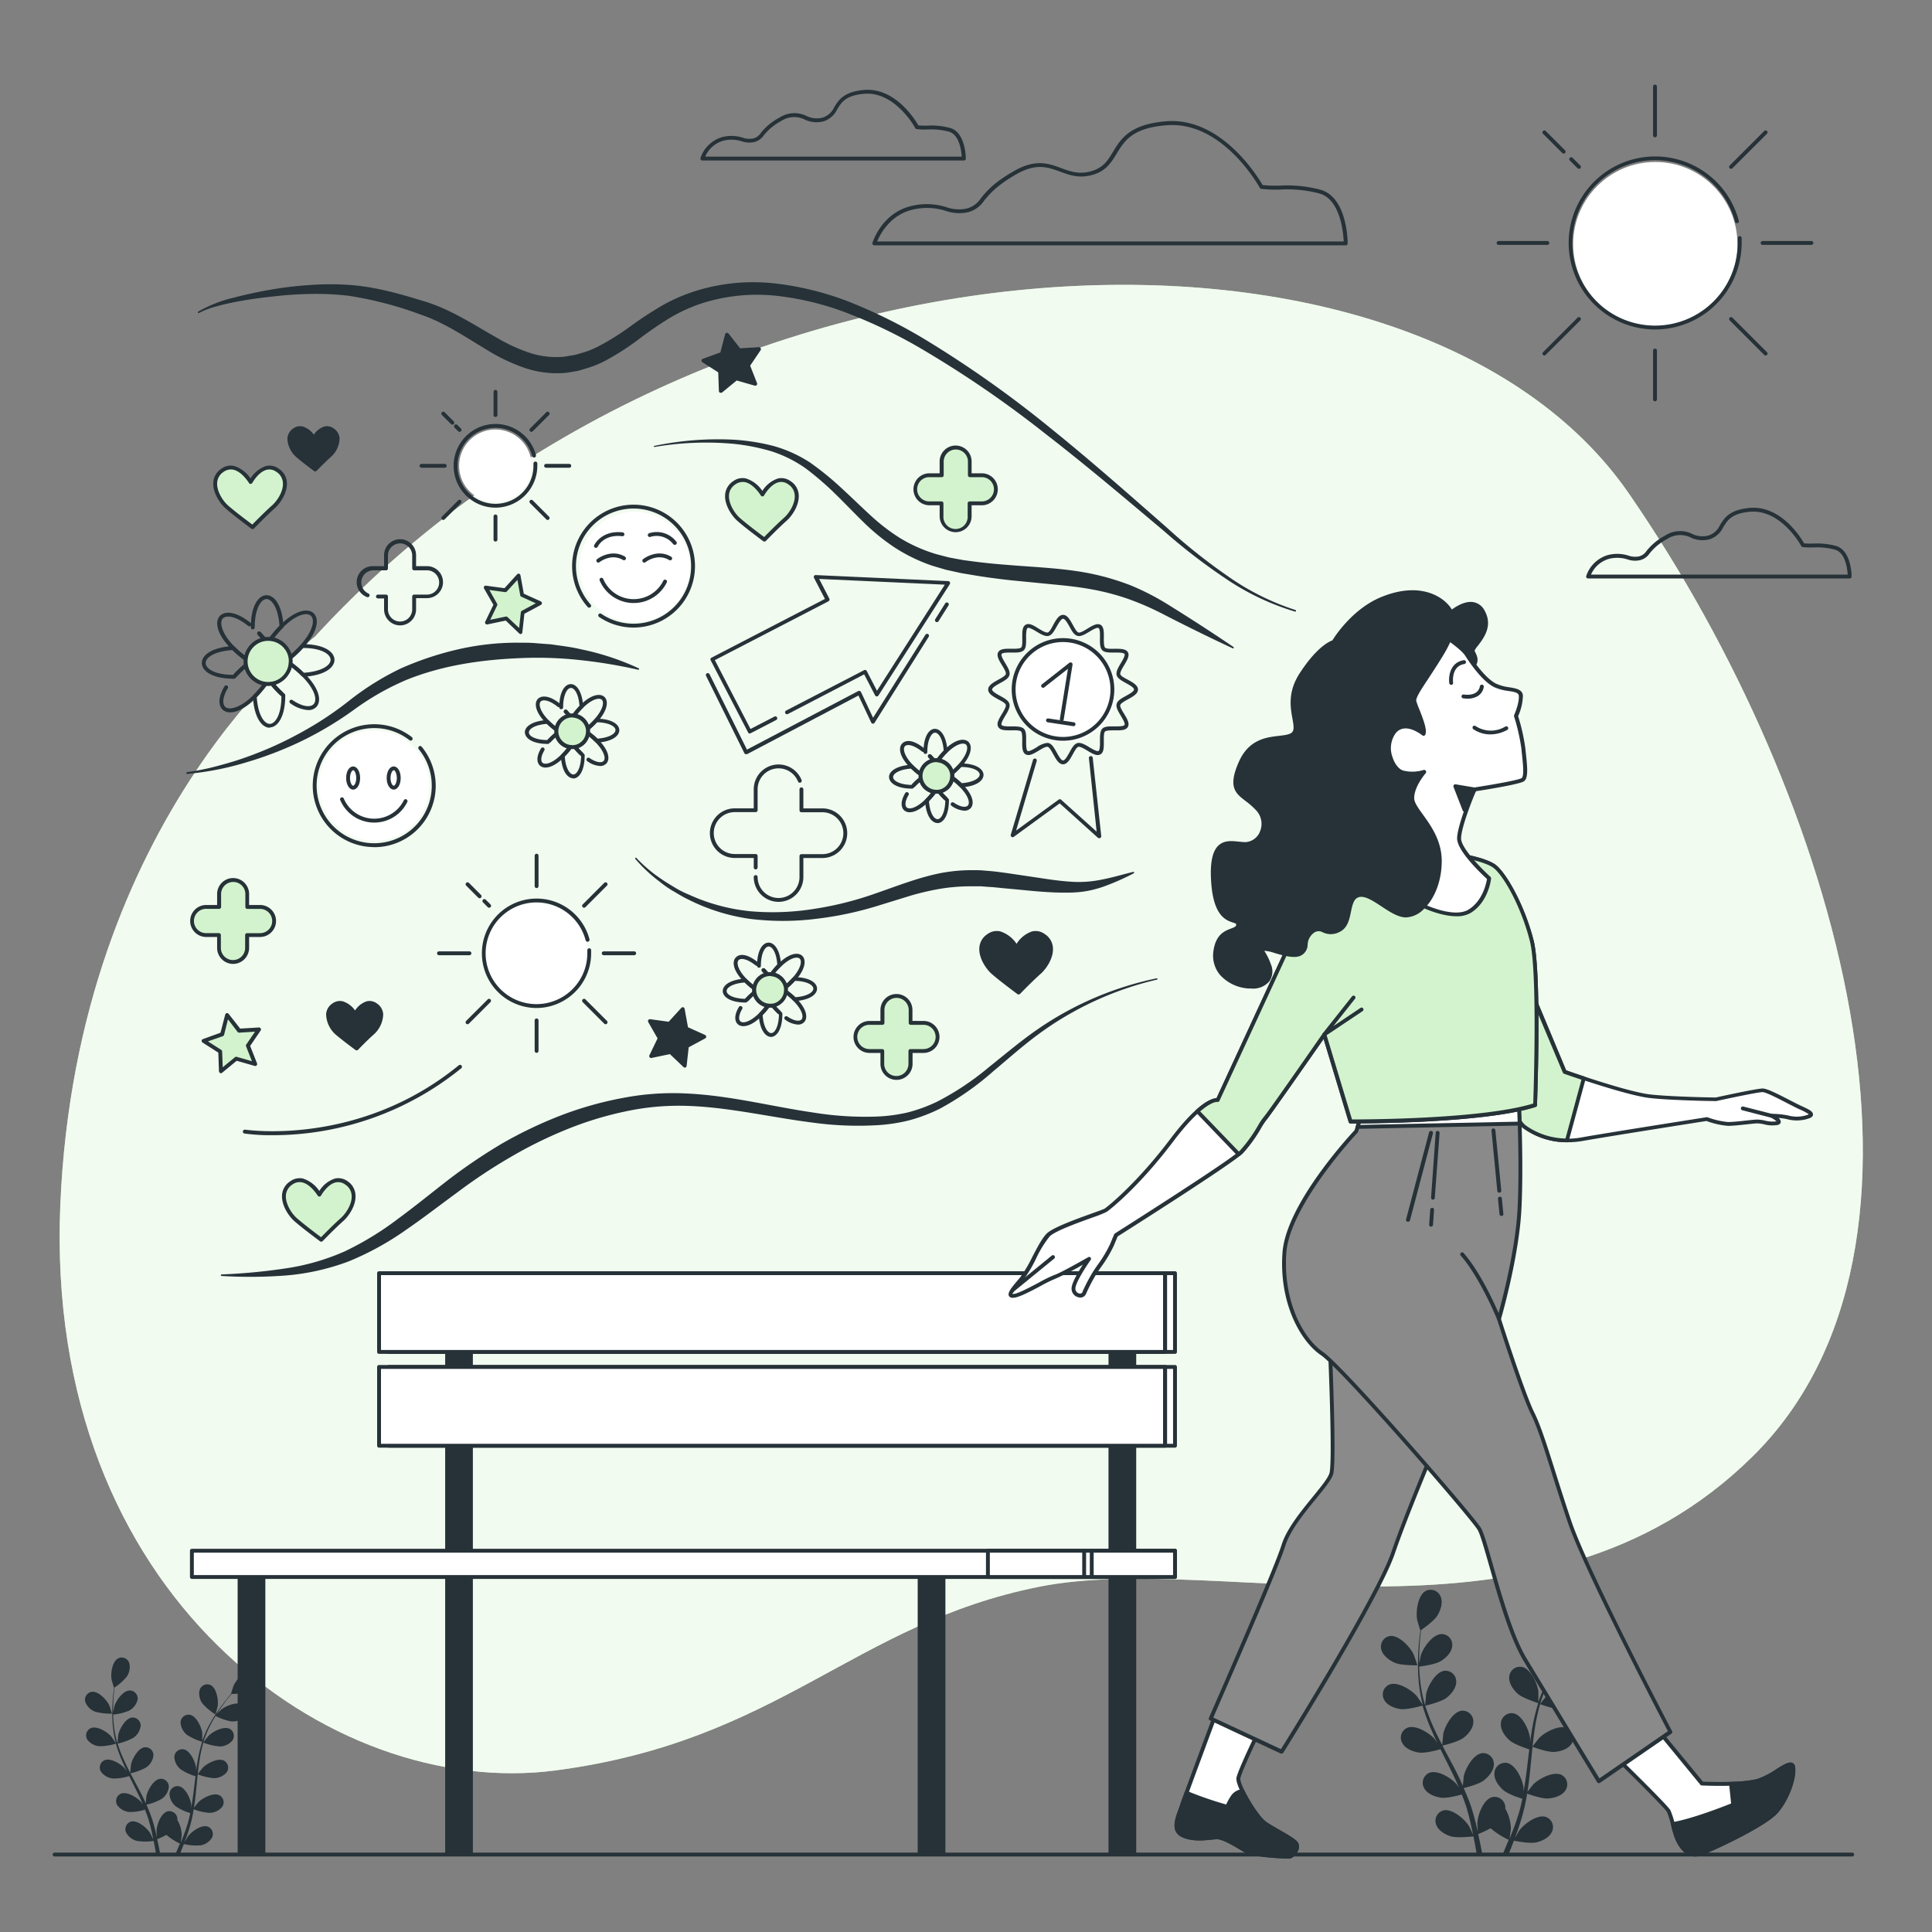 <?xml version="1.0" encoding="UTF-8"?>
<svg xmlns="http://www.w3.org/2000/svg" viewBox="0 0 500 500">
  <rect x="0" y="0" width="500" height="500" fill="#808080" stroke="none"/>
  <g id="freepik--background-simple--inject-17">
    <path d="M81.51,164.76s-61.64,45.92-65.9,147.06,70,154,128.11,146.37,77.06-37.92,125.21-47.54,129.58,20.6,184.62-33.7,22.86-169.71-32-249.23S183.74,53.2,81.51,164.76Z" style="fill:#D3F3CE"></path>
    <path d="M81.51,164.76s-61.64,45.92-65.9,147.06,70,154,128.11,146.37,77.06-37.92,125.21-47.54,129.58,20.6,184.62-33.7,22.86-169.71-32-249.23S183.74,53.2,81.51,164.76Z" style="fill:#fff;opacity:0.7"></path>
  </g>
  <g id="freepik--Plants--inject-17">
    <path d="M361,430.33c1.69.74,5.82.65,5.82.65s-.89-2.71-1-2.87c-.9-1.89-3.77-5-6.1-4.71a2.79,2.79,0,0,0-2.24,3.49C357.9,428.51,359.56,429.71,361,430.33Z" style="fill:#263238"></path>
    <path d="M362.42,442.3c1.75.25,5.44-.82,5.73-.9a50.51,50.51,0,0,0,2.24,6.18c.51,1.18,1.05,2.34,1.62,3.51-.34-.49-.64-.93-.69-1-1.38-1.59-5-3.85-7.13-2.93a2.78,2.78,0,0,0-1.24,4c.8,1.45,2.72,2.17,4.27,2.4s4.74-.62,5.57-.86l.66,1.34c1.07,2.12,2.14,4.24,3.13,6.34.35.75.67,1.49,1,2.24l-.6-.86c-1.38-1.59-5-3.85-7.13-2.93a2.79,2.79,0,0,0-1.24,4c.8,1.45,2.72,2.17,4.27,2.4s4.43-.54,5.42-.82c.31.78.61,1.55.87,2.31.17.52.36,1,.5,1.55s.29,1.05.44,1.57c.24,1,.49,2,.7,3,.16.69.29,1.35.42,2-.34-.75-1-2.19-1.1-2.3-1.12-1.78-4.33-4.56-6.61-4a2.79,2.79,0,0,0-1.82,3.72c.57,1.56,2.36,2.56,3.86,3s5.31.05,5.77,0c.22,1.09.42,2.15.59,3.16.1.54.18,1,.26,1.54h1.46c-.11-.58-.22-1.17-.34-1.79-.22-1.11-.48-2.3-.75-3.51a32,32,0,0,0,3.22-1.51,20.23,20.23,0,0,0,4.69,3c-.42,1-.84,2-1.25,3l-.37.82h1.54l.11-.27c.43-1.05.87-2.18,1.31-3.34.45.09,4.07.83,5.76.45,1.53-.35,3.38-1.21,4.07-2.73a2.79,2.79,0,0,0-1.54-3.85c-2.23-.75-5.64,1.79-6.88,3.48-.08.1-.76,1.27-1.17,2l.53-1.43c.36-1,.68-1.95,1-3,.15-.52.31-1,.46-1.56s.28-1.08.42-1.63c.31-1.27.55-2.58.77-3.9.85.31,3.89,1.37,5.46,1.25s3.53-.68,4.44-2.07a2.79,2.79,0,0,0-.94-4c-2.09-1.08-5.84.91-7.33,2.39-.09.09-1,1.28-1.55,1.94.12-.8.25-1.59.35-2.4.29-2.33.51-4.7.74-7.06.07-.73.15-1.45.23-2.17.3.11,3.88,1.45,5.64,1.32,1.57-.11,3.53-.68,4.44-2.08a2.77,2.77,0,0,0-.94-4c-2.09-1.08-5.84.91-7.33,2.39-.11.11-1.47,1.82-1.8,2.27.17-1.59.35-3.18.59-4.73a50.59,50.59,0,0,1,1.36-6.21c.14.05,3.87,1.46,5.68,1.33,1.56-.11,3.53-.68,4.43-2.07a2.79,2.79,0,0,0-.93-4c-2.09-1.08-5.84.91-7.33,2.39-.12.12-1.59,1.95-1.83,2.3,0-.11.06-.24.1-.36a35,35,0,0,1,2.46-5.88c.53-1.05,1.1-2,1.68-2.95.67.33,3.74,1.83,5.37,1.89s3.59-.29,4.64-1.58a2.78,2.78,0,0,0-.49-4.11c-2-1.3-5.9.26-7.54,1.57-.09.07-.92.9-1.52,1.51.27-.42.54-.86.8-1.25,1-1.48,2-2.78,2.87-3.92.51-.65,1-1.22,1.43-1.75.83,0,4.16-.12,5.61-.8s3-1.91,3.39-3.54a2.77,2.77,0,0,0-2.33-3.42c-2.34-.26-5.12,3-6,4.87-.08.17-.93,2.89-.89,2.89h.05q-.66.75-1.41,1.65c-.92,1.13-1.94,2.41-3,3.87a49.79,49.79,0,0,0-3.07,4.89,35.69,35.69,0,0,0-2.62,5.9s0,0,0,.08c0-.69,0-2.62,0-2.77-.27-2.08-2-6-4.33-6.38a2.78,2.78,0,0,0-3.21,2.62c-.14,1.66,1.06,3.31,2.23,4.36s5,2.32,5.28,2.41a49.68,49.68,0,0,0-1.55,6.39c-.22,1.26-.41,2.54-.58,3.82,0-.6,0-1.13,0-1.21-.27-2.08-2-5.95-4.33-6.38a2.8,2.8,0,0,0-3.22,2.62c-.13,1.66,1.07,3.32,2.24,4.36s4.29,2.1,5.12,2.36c-.06.49-.13,1-.19,1.48-.28,2.36-.55,4.72-.89,7-.12.81-.26,1.61-.41,2.4,0-.53,0-1,0-1-.27-2.08-2-5.95-4.33-6.38a2.79,2.79,0,0,0-3.21,2.62c-.13,1.66,1.07,3.31,2.24,4.36s4,2,5,2.31c-.18.81-.35,1.62-.55,2.4-.15.53-.26,1.05-.44,1.57s-.33,1-.5,1.55c-.35,1-.71,2-1.08,2.92-.25.65-.5,1.27-.75,1.9.12-.81.34-2.4.34-2.53a10.67,10.67,0,0,0-1.45-5.26,2.59,2.59,0,0,0,0-.62,2.78,2.78,0,0,0-3.4-2.36c-2.27.61-3.72,4.6-3.82,6.7,0,.12.07,1.47.14,2.32-.12-.49-.22-1-.35-1.48-.24-1-.51-2-.79-3.08-.15-.51-.31-1-.47-1.55s-.37-1.06-.55-1.59c-.45-1.23-1-2.46-1.51-3.68.88-.21,4-1,5.24-2s2.57-2.51,2.56-4.17a2.79,2.79,0,0,0-3-2.86c-2.34.26-4.37,4-4.79,6,0,.13-.17,1.64-.23,2.47-.33-.73-.66-1.46-1-2.19-1-2.11-2.16-4.2-3.28-6.3l-1-1.93c.31-.08,4-.94,5.43-2,1.25-.95,2.57-2.51,2.56-4.17a2.79,2.79,0,0,0-3-2.86c-2.34.26-4.37,4-4.79,6,0,.16-.23,2.33-.26,2.89-.73-1.42-1.45-2.84-2.11-4.27a49.18,49.18,0,0,1-2.29-5.93c.14,0,4-.92,5.47-2,1.24-.95,2.56-2.52,2.55-4.18a2.78,2.78,0,0,0-3-2.85c-2.34.25-4.37,4-4.79,6,0,.16-.24,2.5-.25,2.93,0-.12-.09-.24-.12-.36a35.46,35.46,0,0,1-1.19-6.26c-.14-1.17-.2-2.29-.23-3.39.74-.09,4.12-.54,5.53-1.39s2.82-2.22,3-3.87a2.78,2.78,0,0,0-2.67-3.16c-2.36,0-4.78,3.47-5.43,5.47,0,.11-.27,1.25-.43,2.09,0-.49,0-1,0-1.48,0-1.78.12-3.41.23-4.85.07-.82.15-1.56.23-2.25.68-.47,3.41-2.39,4.24-3.76s1.49-3.28.88-4.82a2.8,2.8,0,0,0-3.84-1.58c-2.09,1.08-2.64,5.29-2.29,7.37,0,.17.82,2.92.86,2.9l0,0q-.15,1-.27,2.16c-.14,1.44-.29,3.07-.33,4.86a49.58,49.58,0,0,0,.13,5.77,37.07,37.07,0,0,0,1.07,6.36l0,.08c-.37-.58-1.46-2.18-1.56-2.29-1.38-1.59-5-3.85-7.13-2.93a2.79,2.79,0,0,0-1.24,4C359,441.35,360.87,442.07,362.42,442.3Z" style="fill:#263238"></path>
    <path d="M402.77,431.24s.76-2.74.78-2.92c.29-2.08-.37-6.27-2.49-7.3a2.78,2.78,0,0,0-3.79,1.68c-.57,1.56.15,3.48,1,4.79C399.28,429,402.77,431.24,402.77,431.24Z" style="fill:#263238"></path>
    <path d="M24.67,443a14.78,14.78,0,0,0,4.33.48s-.66-2-.72-2.14c-.67-1.41-2.81-3.74-4.54-3.5a2.07,2.07,0,0,0-1.67,2.59A4.35,4.35,0,0,0,24.67,443Z" style="fill:#263238"></path>
    <path d="M25.73,451.92a14.16,14.16,0,0,0,4.26-.67,38.15,38.15,0,0,0,1.67,4.61q.57,1.31,1.2,2.61c-.25-.37-.47-.7-.51-.74-1-1.18-3.7-2.87-5.31-2.18a2.07,2.07,0,0,0-.92,2.94,4.33,4.33,0,0,0,3.18,1.79,14,14,0,0,0,4.15-.63c.16.33.32.66.49,1,.79,1.58,1.59,3.16,2.33,4.72.26.56.49,1.11.73,1.66l-.44-.63c-1-1.18-3.7-2.87-5.31-2.18a2.07,2.07,0,0,0-.92,2.94,4.31,4.31,0,0,0,3.18,1.79,13.13,13.13,0,0,0,4-.61c.23.58.46,1.15.65,1.72.12.39.27.76.37,1.15s.22.79.33,1.17c.18.75.37,1.52.52,2.25.11.51.21,1,.31,1.49-.25-.55-.77-1.62-.82-1.71-.83-1.32-3.22-3.39-4.92-3a2.07,2.07,0,0,0-1.35,2.77,4.32,4.32,0,0,0,2.87,2.25,14.27,14.27,0,0,0,4.29,0c.17.81.32,1.61.45,2.36.07.39.13.77.19,1.14h1.08c-.08-.43-.16-.87-.25-1.33-.16-.83-.35-1.71-.56-2.61a21.12,21.12,0,0,0,2.4-1.13,14.84,14.84,0,0,0,3.49,2.25c-.31.77-.63,1.52-.93,2.21l-.27.61h1.14l.09-.2c.32-.78.64-1.62,1-2.49a14.3,14.3,0,0,0,4.28.34,4.36,4.36,0,0,0,3-2,2.07,2.07,0,0,0-1.14-2.87c-1.66-.55-4.2,1.33-5.12,2.59-.06.07-.56.95-.87,1.5l.39-1.06c.27-.72.51-1.45.78-2.24.11-.38.23-.76.34-1.15s.21-.81.31-1.22c.23-.95.41-1.92.57-2.9a13.51,13.51,0,0,0,4.07.93,4.34,4.34,0,0,0,3.3-1.54,2.07,2.07,0,0,0-.7-3c-1.55-.8-4.34.68-5.45,1.78-.07.07-.78.95-1.16,1.44.1-.59.19-1.18.27-1.78.21-1.74.38-3.5.55-5.26.05-.54.11-1.08.16-1.61a14.79,14.79,0,0,0,4.21,1,4.35,4.35,0,0,0,3.3-1.54,2.08,2.08,0,0,0-.7-3c-1.55-.8-4.35.68-5.45,1.78-.09.08-1.1,1.35-1.34,1.69.12-1.18.26-2.36.44-3.52a34.1,34.1,0,0,1,1-4.62,14.73,14.73,0,0,0,4.22,1,4.3,4.3,0,0,0,3.3-1.55,2.07,2.07,0,0,0-.69-3c-1.56-.8-4.35.68-5.46,1.78-.09.09-1.18,1.45-1.36,1.71a2.13,2.13,0,0,0,.07-.27,27.41,27.41,0,0,1,1.83-4.37c.4-.78.83-1.51,1.26-2.2a13.82,13.82,0,0,0,4,1.41,4.36,4.36,0,0,0,3.45-1.18,2.07,2.07,0,0,0-.36-3.06c-1.46-1-4.4.2-5.62,1.17-.07.05-.69.67-1.13,1.12l.59-.93c.74-1.1,1.48-2.07,2.14-2.92.38-.48.73-.9,1.07-1.3a13.73,13.73,0,0,0,4.17-.59,4.37,4.37,0,0,0,2.53-2.64,2.08,2.08,0,0,0-1.74-2.55c-1.74-.18-3.81,2.2-4.45,3.63-.05.12-.69,2.15-.66,2.15h0c-.33.38-.68.78-1,1.23-.68.84-1.44,1.79-2.2,2.88a38.87,38.87,0,0,0-2.29,3.64,27.49,27.49,0,0,0-1.95,4.39s0,0,0,.06c0-.51,0-1.95,0-2.06-.2-1.55-1.5-4.43-3.23-4.75a2.08,2.08,0,0,0-2.39,1.95,4.35,4.35,0,0,0,1.67,3.25,14.77,14.77,0,0,0,3.92,1.79,37.59,37.59,0,0,0-1.15,4.76c-.16.94-.3,1.89-.43,2.84,0-.44,0-.84,0-.9-.21-1.55-1.51-4.43-3.23-4.75a2.08,2.08,0,0,0-2.39,1.95,4.32,4.32,0,0,0,1.67,3.25,13.83,13.83,0,0,0,3.8,1.76c0,.36-.09.73-.13,1.09-.21,1.76-.42,3.52-.67,5.23-.08.61-.19,1.2-.3,1.79,0-.39,0-.73,0-.78-.2-1.55-1.5-4.43-3.23-4.74a2.07,2.07,0,0,0-2.39,2,4.35,4.35,0,0,0,1.67,3.24,13.37,13.37,0,0,0,3.7,1.72c-.13.6-.26,1.21-.41,1.79-.11.39-.19.78-.33,1.17l-.37,1.15c-.26.72-.53,1.47-.8,2.17-.19.49-.38,1-.56,1.41.09-.6.25-1.78.25-1.88A7.88,7.88,0,0,0,45.89,471a1.75,1.75,0,0,0,0-.46,2.07,2.07,0,0,0-2.53-1.76c-1.69.45-2.77,3.42-2.85,5,0,.1.06,1.1.11,1.74-.09-.37-.17-.73-.26-1.11-.18-.75-.37-1.49-.59-2.29-.11-.38-.23-.77-.35-1.16s-.27-.78-.41-1.18c-.33-.92-.71-1.83-1.12-2.74a13.55,13.55,0,0,0,3.9-1.46,4.31,4.31,0,0,0,1.9-3.11,2.06,2.06,0,0,0-2.23-2.12c-1.75.19-3.26,3-3.57,4.49,0,.1-.13,1.22-.17,1.84-.25-.54-.49-1.09-.76-1.63-.78-1.57-1.62-3.13-2.45-4.69l-.75-1.44a14.25,14.25,0,0,0,4.05-1.5,4.31,4.31,0,0,0,1.9-3.11,2.07,2.07,0,0,0-2.24-2.12c-1.74.19-3.25,3-3.57,4.49,0,.12-.17,1.74-.18,2.15-.55-1.05-1.09-2.11-1.57-3.18a34.24,34.24,0,0,1-1.71-4.41,14.89,14.89,0,0,0,4.07-1.5,4.36,4.36,0,0,0,1.9-3.11,2.09,2.09,0,0,0-2.24-2.13c-1.74.19-3.25,3-3.57,4.5,0,.12-.18,1.86-.19,2.18a2,2,0,0,0-.09-.26,26.93,26.93,0,0,1-.88-4.67c-.1-.87-.14-1.7-.17-2.52a14,14,0,0,0,4.11-1,4.33,4.33,0,0,0,2.23-2.89,2.07,2.07,0,0,0-2-2.35c-1.75,0-3.56,2.59-4,4.07,0,.09-.2.94-.32,1.56,0-.37,0-.75,0-1.1,0-1.33.09-2.54.17-3.61.05-.61.11-1.16.17-1.68a13.83,13.83,0,0,0,3.16-2.8,4.29,4.29,0,0,0,.65-3.58,2.07,2.07,0,0,0-2.85-1.18c-1.56.81-2,3.94-1.71,5.48,0,.14.61,2.18.64,2.16l0,0c-.07.5-.14,1-.2,1.61-.11,1.07-.22,2.29-.25,3.62a39.5,39.5,0,0,0,.1,4.29,27.47,27.47,0,0,0,.8,4.74.08.08,0,0,0,0,.05c-.28-.43-1.09-1.61-1.16-1.7-1-1.18-3.7-2.86-5.31-2.18a2.08,2.08,0,0,0-.92,2.95A4.31,4.31,0,0,0,25.73,451.92Z" style="fill:#263238"></path>
    <path d="M55.77,443.69s.55-2,.57-2.17c.22-1.55-.28-4.67-1.85-5.43a2.07,2.07,0,0,0-2.82,1.25,4.27,4.27,0,0,0,.75,3.56A14.54,14.54,0,0,0,55.77,443.69Z" style="fill:#263238"></path>
  </g>
  <g id="freepik--Clouds--inject-17">
    <path d="M348.27,63.49h-122a.48.48,0,0,1-.4-.2.47.47,0,0,1-.08-.44c.1-.31,2.41-7.61,9.87-9.49a16.82,16.82,0,0,1,9.28.26,9.73,9.73,0,0,0,5.26.35,6.27,6.27,0,0,0,3.66-2.68c1.37-1.68,3.26-4,8.53-7,5.58-3.23,9-2,12.24-.78,2.44.89,4.76,1.74,8,.73,3-.92,4.11-2.8,5.45-5,2-3.33,4.35-7.09,13.69-7.85,14.31-1.15,23.77,14.42,25,16.5a32.25,32.25,0,0,0,4.62.14,33.66,33.66,0,0,1,10.3,1.06c7,1.91,7.09,13.42,7.09,13.9A.5.5,0,0,1,348.27,63.49ZM227,62.49H347.75c-.1-2.19-.83-10.93-6.33-12.43a32.2,32.2,0,0,0-10-1,32.37,32.37,0,0,1-5-.18.49.49,0,0,1-.38-.26c-.09-.17-9.53-17.39-24.13-16.2C293,33.1,291,36.49,289,39.76c-1.39,2.26-2.69,4.39-6,5.42-3.57,1.11-6.15.16-8.65-.76-3.2-1.17-6.22-2.27-11.39.71s-6.93,5.17-8.26,6.79a7.2,7.2,0,0,1-4.17,3,10.68,10.68,0,0,1-5.77-.35,16,16,0,0,0-8.79-.26C230.27,55.75,227.75,60.71,227,62.49Z" style="fill:#263238"></path>
    <path d="M249.46,41.54H181.77a.54.54,0,0,1-.41-.2.52.52,0,0,1-.07-.45,8.39,8.39,0,0,1,5.63-5.41,9.6,9.6,0,0,1,5.26.14,5.22,5.22,0,0,0,2.81.2,3.32,3.32,0,0,0,1.92-1.42,15,15,0,0,1,4.79-3.95,7.09,7.09,0,0,1,7-.45,6,6,0,0,0,4.3.41,5,5,0,0,0,2.9-2.67c1.16-1.89,2.48-4,7.77-4.46,8-.64,13.13,7.64,14,9.17a19.41,19.41,0,0,0,2.42.06,18.61,18.61,0,0,1,5.78.6c4,1.1,4.09,7.65,4.09,7.93A.5.5,0,0,1,249.46,41.54Zm-67-1h66.43c-.09-1.47-.59-5.72-3.33-6.47a17.87,17.87,0,0,0-5.5-.56,17.73,17.73,0,0,1-2.82-.1.52.52,0,0,1-.38-.26c0-.09-5.21-9.53-13.18-8.88-4.79.39-5.91,2.22-7,4a5.94,5.94,0,0,1-3.45,3.1,7,7,0,0,1-4.94-.42,6.11,6.11,0,0,0-6.14.38A14.31,14.31,0,0,0,197.68,35a4.21,4.21,0,0,1-2.43,1.75,6.08,6.08,0,0,1-3.32-.19,8.56,8.56,0,0,0-4.76-.14A7.22,7.22,0,0,0,182.51,40.54Z" style="fill:#263238"></path>
    <path d="M478.7,149.7H411a.51.51,0,0,1-.41-.2.49.49,0,0,1-.07-.44,8.38,8.38,0,0,1,5.63-5.42,9.6,9.6,0,0,1,5.26.14,5.13,5.13,0,0,0,2.81.2,3.28,3.28,0,0,0,1.92-1.42,15.13,15.13,0,0,1,4.79-3.95,7.09,7.09,0,0,1,7-.44,6.08,6.08,0,0,0,4.3.4,5,5,0,0,0,2.9-2.67c1.16-1.89,2.48-4,7.77-4.46,8-.64,13.13,7.64,14,9.17a17.66,17.66,0,0,0,2.42.06,19.21,19.21,0,0,1,5.78.6c4.05,1.11,4.09,7.65,4.09,7.93A.5.5,0,0,1,478.7,149.7Zm-66.95-1h66.43c-.09-1.47-.59-5.72-3.33-6.46a17.94,17.94,0,0,0-5.5-.57,17.73,17.73,0,0,1-2.82-.1.49.49,0,0,1-.38-.26c0-.09-5.2-9.53-13.18-8.87-4.79.38-5.91,2.21-7,4a5.91,5.91,0,0,1-3.45,3.1,7,7,0,0,1-4.94-.42,6.14,6.14,0,0,0-6.14.38,14.3,14.3,0,0,0-4.52,3.72,4.2,4.2,0,0,1-2.43,1.74,6,6,0,0,1-3.31-.19,8.69,8.69,0,0,0-4.77-.14A7.24,7.24,0,0,0,411.75,148.7Z" style="fill:#263238"></path>
  </g>
  <g id="freepik--Sun--inject-17">
    <circle cx="428.39" cy="63.18" r="21.26" style="fill:#fff"></circle>
    <path d="M428.31,85.27A22.39,22.39,0,1,1,450,57.13a.51.51,0,0,1-.36.62.51.51,0,0,1-.61-.36,21.41,21.41,0,1,0,.71,5.49q0-.63,0-1.23a.49.49,0,0,1,.47-.53.5.5,0,0,1,.53.47c0,.43,0,.85,0,1.29A22.42,22.42,0,0,1,428.31,85.27Z" style="fill:#263238"></path>
    <path d="M468.79,63.38H456.16a.5.5,0,0,1-.5-.5.5.5,0,0,1,.5-.5h12.63a.5.5,0,0,1,.5.5A.51.51,0,0,1,468.79,63.38Z" style="fill:#263238"></path>
    <path d="M400.46,63.38H387.83a.51.51,0,0,1-.5-.5.5.5,0,0,1,.5-.5h12.63a.5.5,0,0,1,.5.5A.5.5,0,0,1,400.46,63.38Z" style="fill:#263238"></path>
    <path d="M448,43.69a.49.49,0,0,1-.35-.15.5.5,0,0,1,0-.71l8.93-8.93a.5.5,0,1,1,.71.71l-8.94,8.93A.47.47,0,0,1,448,43.69Z" style="fill:#263238"></path>
    <path d="M399.69,92a.47.47,0,0,1-.35-.15.48.48,0,0,1,0-.7l8.93-8.94a.5.5,0,0,1,.7,0,.5.5,0,0,1,0,.71L400,91.85A.47.47,0,0,1,399.69,92Z" style="fill:#263238"></path>
    <path d="M408.62,43.69a.49.49,0,0,1-.35-.15l-2-2a.48.48,0,0,1,0-.7.5.5,0,0,1,.71,0l2,2a.5.5,0,0,1,0,.71A.47.47,0,0,1,408.62,43.69Z" style="fill:#263238"></path>
    <path d="M404.69,39.75a.54.54,0,0,1-.36-.14l-5-5a.5.5,0,0,1,0-.71.5.5,0,0,1,.7,0l5,5a.5.5,0,0,1,0,.71A.54.54,0,0,1,404.69,39.75Z" style="fill:#263238"></path>
    <path d="M456.93,92a.49.49,0,0,1-.35-.15l-8.93-8.93a.5.5,0,0,1,0-.71.5.5,0,0,1,.7,0l8.94,8.94a.5.5,0,0,1,0,.7A.51.51,0,0,1,456.93,92Z" style="fill:#263238"></path>
    <path d="M428.31,35.53a.5.5,0,0,1-.5-.5V22.4a.5.5,0,0,1,.5-.5.5.5,0,0,1,.5.5V35A.5.5,0,0,1,428.31,35.53Z" style="fill:#263238"></path>
    <path d="M428.31,103.85a.5.5,0,0,1-.5-.5V90.72a.51.51,0,0,1,.5-.5.5.5,0,0,1,.5.5v12.63A.5.5,0,0,1,428.31,103.85Z" style="fill:#263238"></path>
  </g>
  <g id="freepik--Bench--inject-17">
    <rect x="115.71" y="339.2" width="6.17" height="140.39" style="fill:#263238"></rect>
    <path d="M121.88,480.09h-6.17a.5.5,0,0,1-.5-.5V339.2a.51.51,0,0,1,.5-.5h6.17a.5.5,0,0,1,.5.5V479.59A.5.5,0,0,1,121.88,480.09Zm-5.67-1h5.17V339.7h-5.17Z" style="fill:#263238"></path>
    <rect x="287.38" y="339.2" width="6.17" height="140.39" style="fill:#263238"></rect>
    <path d="M293.55,480.09h-6.17a.5.5,0,0,1-.5-.5V339.2a.5.5,0,0,1,.5-.5h6.17a.51.51,0,0,1,.5.5V479.59A.5.5,0,0,1,293.55,480.09Zm-5.67-1h5.17V339.7h-5.17Z" style="fill:#263238"></path>
    <rect x="237.97" y="403.71" width="6.17" height="75.89" style="fill:#263238"></rect>
    <path d="M244.14,480.09H238a.5.5,0,0,1-.5-.5V403.71a.5.5,0,0,1,.5-.5h6.17a.5.5,0,0,1,.5.5v75.88A.5.5,0,0,1,244.14,480.09Zm-5.67-1h5.17V404.21h-5.17Z" style="fill:#263238"></path>
    <rect x="62" y="403.71" width="6.17" height="75.89" style="fill:#263238"></rect>
    <path d="M68.17,480.09H62a.5.5,0,0,1-.5-.5V403.71a.5.5,0,0,1,.5-.5h6.17a.5.5,0,0,1,.5.5v75.88A.5.5,0,0,1,68.17,480.09Zm-5.67-1h5.17V404.21H62.5Z" style="fill:#263238"></path>
    <rect x="100.65" y="329.5" width="203.44" height="20.38" style="fill:#fff"></rect>
    <path d="M304.09,350.38H100.65a.5.5,0,0,1-.5-.5V329.5a.5.5,0,0,1,.5-.5H304.09a.5.5,0,0,1,.5.5v20.38A.5.5,0,0,1,304.09,350.38Zm-202.94-1H303.59V330H101.15Z" style="fill:#263238"></path>
    <rect x="100.65" y="353.76" width="203.44" height="20.38" style="fill:#fff"></rect>
    <path d="M304.09,374.65H100.65a.5.5,0,0,1-.5-.5V353.76a.5.5,0,0,1,.5-.5H304.09a.51.51,0,0,1,.5.5v20.39A.51.51,0,0,1,304.09,374.65Zm-202.94-1H303.59V354.26H101.15Z" style="fill:#263238"></path>
    <rect x="98.1" y="329.5" width="203.44" height="20.38" style="fill:#fff"></rect>
    <path d="M301.54,350.38H98.1a.5.5,0,0,1-.5-.5V329.5a.5.5,0,0,1,.5-.5H301.54a.5.5,0,0,1,.5.5v20.38A.5.5,0,0,1,301.54,350.38Zm-202.94-1H301V330H98.6Z" style="fill:#263238"></path>
    <rect x="98.1" y="353.76" width="203.44" height="20.38" style="fill:#fff"></rect>
    <path d="M301.54,374.65H98.1a.5.5,0,0,1-.5-.5V353.76a.5.5,0,0,1,.5-.5H301.54a.5.5,0,0,1,.5.5v20.39A.5.5,0,0,1,301.54,374.65Zm-202.94-1H301V354.26H98.6Z" style="fill:#263238"></path>
    <rect x="49.66" y="401.33" width="254.42" height="6.79" style="fill:#fff"></rect>
    <path d="M304.09,408.62H49.66a.5.5,0,0,1-.5-.5v-6.79a.5.5,0,0,1,.5-.5H304.09a.5.5,0,0,1,.5.5v6.79A.5.5,0,0,1,304.09,408.62Zm-253.93-1H303.59v-5.79H50.16Z" style="fill:#263238"></path>
    <rect x="255.67" y="401.33" width="48.42" height="6.79" style="fill:#fff"></rect>
    <path d="M304.09,408.62H255.67a.5.5,0,0,1-.5-.5v-6.79a.5.5,0,0,1,.5-.5h48.42a.5.5,0,0,1,.5.5v6.79A.5.5,0,0,1,304.09,408.62Zm-47.92-1h47.42v-5.79H256.17Z" style="fill:#263238"></path>
    <path d="M280.58,408.42a.5.5,0,0,1-.5-.5v-6.51a.5.5,0,0,1,.5-.5.5.5,0,0,1,.5.5v6.51A.5.5,0,0,1,280.58,408.42Z" style="fill:#263238"></path>
    <path d="M282.54,408.42a.5.5,0,0,1-.5-.5v-6.51a.5.5,0,0,1,.5-.5.5.5,0,0,1,.5.5v6.51A.5.5,0,0,1,282.54,408.42Z" style="fill:#263238"></path>
  </g>
  <g id="freepik--Badge--inject-17">
    <circle cx="275.57" cy="178.76" r="13.27" style="fill:#fff"></circle>
    <path d="M275.12,197.8c-1.1,0-1.82-1.31-2.52-2.57-.45-.82-1-1.83-1.46-1.95s-1.51.48-2.34,1c-1.26.76-2.45,1.47-3.37.94s-.9-1.94-.87-3.43c0-1,0-2.13-.3-2.47s-1.53-.33-2.48-.31c-1.49,0-2.89.06-3.43-.87s.19-2.11.95-3.37c.49-.83,1.11-1.85,1-2.34s-1.14-1-2-1.46c-1.26-.7-2.56-1.42-2.56-2.51s1.3-1.82,2.56-2.52c.82-.45,1.84-1,2-1.46s-.49-1.51-1-2.34c-.76-1.26-1.48-2.45-.95-3.37s1.94-.89,3.43-.87c1,0,2.13,0,2.48-.3s.32-1.53.3-2.48c0-1.49-.05-2.89.87-3.43s2.11.19,3.37,1c.83.49,1.85,1.11,2.34,1s1-1.14,1.46-2c.7-1.26,1.42-2.56,2.52-2.56s1.81,1.3,2.51,2.56c.45.82,1,1.84,1.46,2s1.52-.49,2.34-1c1.26-.76,2.46-1.48,3.37-1s.9,1.94.87,3.43c0,1,0,2.13.31,2.48s1.52.32,2.47.3c1.5,0,2.9,0,3.43.87s-.18,2.11-.94,3.37c-.5.83-1.11,1.85-1,2.34s1.13,1,2,1.46c1.26.7,2.57,1.42,2.57,2.52s-1.31,1.81-2.57,2.51c-.82.45-1.83,1-2,1.46s.48,1.52,1,2.34c.76,1.26,1.47,2.46.94,3.37s-1.94.9-3.43.87c-.95,0-2.13,0-2.47.31s-.32,1.52-.31,2.47c0,1.49.06,2.9-.87,3.43s-2.11-.18-3.37-.94c-.83-.5-1.85-1.11-2.34-1s-1,1.13-1.46,1.95C276.93,196.49,276.21,197.8,275.12,197.8ZM271,192.26a1.83,1.83,0,0,1,.4.05c.86.23,1.45,1.3,2.08,2.44.48.86,1.13,2.05,1.64,2.05s1.16-1.19,1.64-2.05c.62-1.14,1.22-2.21,2.08-2.44s2,.41,3.1,1.09c.83.5,2,1.17,2.36.94s.39-1.57.37-2.55c0-1.31,0-2.56.6-3.2s1.89-.62,3.2-.6c1,0,2.31,0,2.55-.37s-.45-1.53-.94-2.36c-.68-1.13-1.33-2.21-1.09-3.1s1.3-1.46,2.44-2.08c.86-.48,2.05-1.14,2.05-1.64s-1.19-1.16-2.05-1.64c-1.14-.63-2.21-1.22-2.44-2.08s.41-2,1.09-3.11c.5-.82,1.17-2,.94-2.36s-1.58-.39-2.55-.37c-1.31,0-2.56.05-3.2-.6s-.62-1.88-.6-3.2c0-1,.05-2.3-.37-2.54s-1.53.44-2.36.93c-1.13.69-2.21,1.33-3.1,1.09s-1.46-1.3-2.08-2.43c-.48-.87-1.14-2-1.64-2s-1.16,1.18-1.64,2c-.63,1.13-1.22,2.2-2.08,2.43s-2-.4-3.11-1.09c-.82-.49-2-1.17-2.35-.94s-.4,1.58-.38,2.55c0,1.32.05,2.56-.6,3.2s-1.88.62-3.2.6c-1,0-2.3,0-2.54.37s.44,1.54.93,2.36c.69,1.14,1.33,2.21,1.09,3.11s-1.3,1.45-2.43,2.08c-.87.48-2.05,1.13-2.05,1.64s1.18,1.16,2.05,1.64c1.13.62,2.2,1.22,2.43,2.08s-.4,2-1.09,3.1c-.49.83-1.17,2-.94,2.36s1.58.39,2.55.37c1.32,0,2.56,0,3.2.6s.62,1.89.6,3.2c0,1,0,2.31.37,2.55s1.54-.45,2.36-.94A6.13,6.13,0,0,1,271,192.26Z" style="fill:#263238"></path>
    <path d="M275.12,191.71a13.28,13.28,0,1,1,13.27-13.27A13.29,13.29,0,0,1,275.12,191.71Zm0-25.55a12.28,12.28,0,1,0,12.27,12.28A12.3,12.3,0,0,0,275.12,166.16Z" style="fill:#263238"></path>
    <path d="M284.45,216.92a.5.5,0,0,1-.33-.12l-9.87-8.89-11.88,8.66a.5.5,0,0,1-.78-.54l5.75-19.36a.51.51,0,0,1,.62-.34.5.5,0,0,1,.34.62l-5.33,18,11-8a.5.5,0,0,1,.63,0l9.21,8.28-2-19a.5.5,0,0,1,.44-.55.48.48,0,0,1,.55.44L285,216.37a.51.51,0,0,1-.27.5A.46.46,0,0,1,284.45,216.92Z" style="fill:#263238"></path>
    <path d="M274.79,186.66h-.08a.51.51,0,0,1-.42-.57l2.09-13-6.12,4.8a.49.49,0,0,1-.7-.08.5.5,0,0,1,.09-.7l7.12-5.6a.5.5,0,0,1,.56,0,.49.49,0,0,1,.24.51l-2.29,14.24A.5.5,0,0,1,274.79,186.66Z" style="fill:#263238"></path>
    <path d="M277.84,187.93h-.08l-6.61-1a.5.5,0,1,1,.15-1l6.62,1a.49.49,0,0,1,.41.57A.5.5,0,0,1,277.84,187.93Z" style="fill:#263238"></path>
    <path d="M70.55,293.79a50.68,50.68,0,0,1-7.27-.43.5.5,0,1,1,.16-1c.29,0,29.44,4.49,55.3-16.67a.5.5,0,0,1,.7.07.5.5,0,0,1-.07.71A77.46,77.46,0,0,1,70.55,293.79Z" style="fill:#263238"></path>
  </g>
  <g id="freepik--Arrow--inject-17">
    <path d="M194.06,189.83l-.15,0a.48.48,0,0,1-.29-.25l-9.7-18.7a.49.49,0,0,1,.21-.67L213.49,155l-2.82-5.44a.5.5,0,0,1,0-.5.46.46,0,0,1,.44-.23l34.29,1.56a.48.48,0,0,1,.42.27.52.52,0,0,1,0,.5L227.34,180a.52.52,0,0,1-.45.23.48.48,0,0,1-.42-.27l-2.82-5.44L203.9,184.79a.5.5,0,0,1-.67-.21.51.51,0,0,1,.21-.68l20.19-10.46a.5.5,0,0,1,.68.21l2.65,5.12,17.56-27.46L212,149.83l2.65,5.12a.5.5,0,0,1,0,.38.51.51,0,0,1-.25.29L185,170.84l9.23,17.82,6.2-3.21a.49.49,0,0,1,.67.21.5.5,0,0,1-.21.67l-6.64,3.44A.46.46,0,0,1,194.06,189.83Z" style="fill:#263238"></path>
    <path d="M242.47,161a.45.45,0,0,1-.27-.08.49.49,0,0,1-.15-.68l2.57-4.09a.51.51,0,0,1,.69-.16.49.49,0,0,1,.16.69l-2.58,4.09A.49.49,0,0,1,242.47,161Z" style="fill:#263238"></path>
    <path d="M193.09,195.17a.41.41,0,0,1-.16,0,.48.48,0,0,1-.29-.25l-9.91-20a.5.5,0,0,1,.23-.67.51.51,0,0,1,.67.23L193.31,194l28.83-15.17a.53.53,0,0,1,.39,0,.5.5,0,0,1,.29.26l3.13,6.66,13.55-21.48a.51.51,0,0,1,.69-.16.5.5,0,0,1,.15.69l-14,22.26a.5.5,0,0,1-.87-.06l-3.3-7-28.82,15.17A.59.59,0,0,1,193.09,195.17Z" style="fill:#263238"></path>
  </g>
  <g id="freepik--Suns--inject-17">
    <circle cx="138.92" cy="246.9" r="13.27" style="fill:#fff"></circle>
    <path d="M138.87,260.87a14.16,14.16,0,1,1,13.69-17.79.5.5,0,1,1-1,.25,13.16,13.16,0,1,0,.44,3.38c0-.26,0-.51,0-.76a.5.5,0,0,1,.47-.53.49.49,0,0,1,.52.47c0,.27,0,.54,0,.82A14.18,14.18,0,0,1,138.87,260.87Z" style="fill:#263238"></path>
    <path d="M164.13,247.21h-7.89a.51.51,0,0,1-.5-.5.5.5,0,0,1,.5-.5h7.89a.5.5,0,0,1,.5.5A.51.51,0,0,1,164.13,247.21Z" style="fill:#263238"></path>
    <path d="M121.49,247.21h-7.88a.5.5,0,0,1-.5-.5.5.5,0,0,1,.5-.5h7.88a.5.5,0,0,1,.5.5A.5.5,0,0,1,121.49,247.21Z" style="fill:#263238"></path>
    <path d="M151.15,234.92a.5.5,0,0,1-.35-.85l5.57-5.58a.51.51,0,0,1,.71,0,.5.5,0,0,1,0,.71l-5.57,5.57A.51.51,0,0,1,151.15,234.92Z" style="fill:#263238"></path>
    <path d="M121,265.07a.51.51,0,0,1-.36-.15.51.51,0,0,1,0-.71l5.58-5.57a.5.5,0,0,1,.7,0,.5.5,0,0,1,0,.71l-5.57,5.57A.5.5,0,0,1,121,265.07Z" style="fill:#263238"></path>
    <path d="M126.58,234.92a.47.47,0,0,1-.35-.15L125,233.54a.5.5,0,0,1,.71-.71l1.23,1.24a.48.48,0,0,1,0,.7A.47.47,0,0,1,126.58,234.92Z" style="fill:#263238"></path>
    <path d="M124.13,232.46a.5.5,0,0,1-.36-.14l-3.12-3.12a.5.5,0,1,1,.71-.71l3.12,3.12a.51.51,0,0,1,0,.71A.49.49,0,0,1,124.13,232.46Z" style="fill:#263238"></path>
    <path d="M156.73,265.07a.51.51,0,0,1-.36-.15l-5.57-5.57a.5.5,0,0,1,.71-.71l5.57,5.57a.5.5,0,0,1,0,.71A.49.49,0,0,1,156.73,265.07Z" style="fill:#263238"></path>
    <path d="M138.87,229.83a.5.5,0,0,1-.5-.5v-7.88a.5.5,0,0,1,.5-.5.5.5,0,0,1,.5.5v7.88A.5.5,0,0,1,138.87,229.83Z" style="fill:#263238"></path>
    <path d="M138.87,272.47a.5.5,0,0,1-.5-.5v-7.89a.5.5,0,0,1,.5-.5.51.51,0,0,1,.5.5V272A.51.51,0,0,1,138.87,272.47Z" style="fill:#263238"></path>
    <path d="M137.29,118.15a9.39,9.39,0,1,0,.31,2.4c0-.18,0-.36,0-.54" style="fill:#fff"></path>
    <path d="M128.23,131.38a10.83,10.83,0,1,1,10.47-13.61.51.51,0,0,1-.36.62.5.5,0,0,1-.61-.36,9.83,9.83,0,1,0,.33,2.52c0-.19,0-.38,0-.56a.5.5,0,0,1,.47-.53.48.48,0,0,1,.53.47c0,.21,0,.41,0,.62A10.84,10.84,0,0,1,128.23,131.38Z" style="fill:#263238"></path>
    <path d="M147.33,121.05h-6a.5.5,0,0,1-.5-.5.5.5,0,0,1,.5-.5h6a.5.5,0,0,1,.5.5A.5.5,0,0,1,147.33,121.05Z" style="fill:#263238"></path>
    <path d="M115.09,121.05h-6a.5.5,0,0,1-.5-.5.5.5,0,0,1,.5-.5h6a.51.51,0,0,1,.5.5A.5.5,0,0,1,115.09,121.05Z" style="fill:#263238"></path>
    <path d="M137.52,111.76a.47.47,0,0,1-.35-.15.48.48,0,0,1,0-.7l4.21-4.22a.5.5,0,1,1,.71.71l-4.22,4.21A.47.47,0,0,1,137.52,111.76Z" style="fill:#263238"></path>
    <path d="M114.72,134.56a.5.5,0,0,1-.35-.85l4.21-4.22a.5.5,0,0,1,.71.71l-4.22,4.21A.47.47,0,0,1,114.72,134.56Z" style="fill:#263238"></path>
    <path d="M118.94,111.76a.51.51,0,0,1-.36-.15l-.93-.93a.5.5,0,0,1,0-.71.51.51,0,0,1,.71,0l.93.94a.5.5,0,0,1-.35.85Z" style="fill:#263238"></path>
    <path d="M117.08,109.9a.5.5,0,0,1-.35-.14l-2.36-2.36a.5.5,0,0,1,0-.71.5.5,0,0,1,.7,0l2.36,2.36a.5.5,0,0,1-.35.85Z" style="fill:#263238"></path>
    <path d="M141.74,134.56a.51.51,0,0,1-.36-.15l-4.21-4.21a.5.5,0,0,1,0-.71.5.5,0,0,1,.7,0l4.22,4.22a.5.5,0,0,1-.35.85Z" style="fill:#263238"></path>
    <path d="M128.23,107.91a.5.5,0,0,1-.5-.5v-6a.5.5,0,0,1,.5-.5.5.5,0,0,1,.5.5v6A.5.5,0,0,1,128.23,107.91Z" style="fill:#263238"></path>
    <path d="M128.23,140.15a.5.5,0,0,1-.5-.5v-6a.5.5,0,0,1,.5-.5.51.51,0,0,1,.5.5v6A.5.5,0,0,1,128.23,140.15Z" style="fill:#263238"></path>
  </g>
  <g id="freepik--Symbols--inject-17">
    <path d="M195.57,225a.5.5,0,0,1-.5-.5v-2.46h-4.93a6.42,6.42,0,1,1,0-12.84h4.93v-4.93a6.42,6.42,0,0,1,12.38-2.39.5.5,0,0,1-.28.65.5.5,0,0,1-.65-.28,5.42,5.42,0,0,0-10.45,2v5.43a.51.51,0,0,1-.5.5h-5.43a5.42,5.42,0,1,0,0,10.84h5.43a.5.5,0,0,1,.5.5v3A.51.51,0,0,1,195.57,225Z" style="fill:#263238"></path>
    <path d="M201.49,233.4a6.43,6.43,0,0,1-6.42-6.42.5.5,0,0,1,.5-.5.5.5,0,0,1,.5.5,5.42,5.42,0,1,0,10.84,0v-5.43a.5.5,0,0,1,.5-.5h5.43a5.42,5.42,0,1,0,0-10.84h-5.43a.5.5,0,0,1-.5-.5v-5.43a.5.5,0,0,1,1,0v4.93h4.93a6.42,6.42,0,0,1,0,12.84h-4.93V227A6.43,6.43,0,0,1,201.49,233.4Z" style="fill:#263238"></path>
    <path d="M103.54,161.85a4.15,4.15,0,0,1-4.14-4.14v-2.83H97.81a.51.51,0,0,1-.5-.5.5.5,0,0,1,.5-.5H99.9a.5.5,0,0,1,.5.5v3.33a3.14,3.14,0,1,0,6.28,0v-3.33a.5.5,0,0,1,.5-.5h3.33a3.14,3.14,0,0,0,0-6.28h-3.33a.5.5,0,0,1-.5-.5v-3.33a3.14,3.14,0,1,0-6.28,0v3.33a.5.5,0,0,1-.5.5H96.57a3.14,3.14,0,0,0-1.22,6,.5.5,0,0,1,.26.66.5.5,0,0,1-.65.26,4.14,4.14,0,0,1,1.61-8H99.4v-2.83a4.14,4.14,0,1,1,8.28,0v2.83h2.83a4.14,4.14,0,1,1,0,8.28h-2.83v2.83A4.15,4.15,0,0,1,103.54,161.85Z" style="fill:#263238"></path>
    <path d="M254.29,123H251v-3.34a3.64,3.64,0,1,0-7.27,0V123h-3.34a3.63,3.63,0,0,0-3.63,3.63h0a3.64,3.64,0,0,0,3.63,3.64h3.34v3.33a3.64,3.64,0,1,0,7.27,0v-3.33h3.34a3.64,3.64,0,0,0,3.64-3.64h0A3.63,3.63,0,0,0,254.29,123Z" style="fill:#D3F3CE"></path>
    <path d="M247.32,137.73a4.14,4.14,0,0,1-4.14-4.14v-2.83h-2.84a4.14,4.14,0,0,1,0-8.27h2.84v-2.84a4.14,4.14,0,1,1,8.27,0v2.84h2.84a4.14,4.14,0,0,1,0,8.27h-2.84v2.83A4.13,4.13,0,0,1,247.32,137.73Zm-7-14.24a3.14,3.14,0,0,0,0,6.27h3.34a.5.5,0,0,1,.5.5v3.33a3.14,3.14,0,1,0,6.27,0v-3.33a.5.5,0,0,1,.5-.5h3.34a3.14,3.14,0,0,0,0-6.27H251a.51.51,0,0,1-.5-.5v-3.34a3.14,3.14,0,1,0-6.27,0V123a.51.51,0,0,1-.5.5Z" style="fill:#263238"></path>
    <path d="M239,264.72h-3.33v-3.33a3.64,3.64,0,1,0-7.28,0v3.33h-3.33a3.64,3.64,0,0,0-3.64,3.64h0a3.64,3.64,0,0,0,3.64,3.64h3.33v3.33a3.64,3.64,0,0,0,7.28,0V272H239a3.64,3.64,0,0,0,3.64-3.64h0A3.64,3.64,0,0,0,239,264.72Z" style="fill:#D3F3CE"></path>
    <path d="M232,279.47a4.15,4.15,0,0,1-4.14-4.14V272.5h-2.83a4.14,4.14,0,0,1,0-8.28h2.83v-2.83a4.14,4.14,0,0,1,8.28,0v2.83H239a4.14,4.14,0,0,1,0,8.28h-2.83v2.83A4.15,4.15,0,0,1,232,279.47Zm-7-14.25a3.14,3.14,0,0,0,0,6.28h3.33a.5.5,0,0,1,.5.5v3.33a3.14,3.14,0,0,0,6.28,0V272a.5.5,0,0,1,.5-.5H239a3.14,3.14,0,0,0,0-6.28h-3.33a.5.5,0,0,1-.5-.5v-3.33a3.14,3.14,0,0,0-6.28,0v3.33a.5.5,0,0,1-.5.5Z" style="fill:#263238"></path>
    <path d="M67.3,234.71H64v-3.33a3.64,3.64,0,0,0-7.28,0v3.33H53.36a3.64,3.64,0,0,0-3.64,3.64h0A3.64,3.64,0,0,0,53.36,242h3.33v3.33a3.64,3.64,0,0,0,7.28,0V242H67.3a3.64,3.64,0,0,0,3.64-3.64h0A3.64,3.64,0,0,0,67.3,234.71Z" style="fill:#D3F3CE"></path>
    <path d="M60.33,249.46a4.15,4.15,0,0,1-4.14-4.14v-2.83H53.36a4.14,4.14,0,1,1,0-8.28h2.83v-2.83a4.14,4.14,0,0,1,8.28,0v2.83H67.3a4.14,4.14,0,0,1,0,8.28H64.47v2.83A4.15,4.15,0,0,1,60.33,249.46Zm-7-14.25a3.14,3.14,0,0,0,0,6.28h3.33a.5.5,0,0,1,.5.5v3.33a3.14,3.14,0,0,0,6.28,0V242a.5.5,0,0,1,.5-.5H67.3a3.14,3.14,0,0,0,0-6.28H64a.5.5,0,0,1-.5-.5v-3.33a3.14,3.14,0,0,0-6.28,0v3.33a.5.5,0,0,1-.5.5Z" style="fill:#263238"></path>
  </g>
  <g id="freepik--Flowers--inject-17">
    <path d="M69.83,188.34c-2,0-4.07-2.49-4.39-8.09a.5.5,0,0,1,.15-.38,28.54,28.54,0,0,0,2.74-3.21.5.5,0,0,1,.46-.2,4.71,4.71,0,0,0,1.5-.05.5.5,0,0,1,.45.14l0,0a27.77,27.77,0,0,0,2.91,3,.49.49,0,0,1,.18.37c0,5.68-2,8.28-4,8.34Zm-3.38-7.92c.31,4.56,1.91,6.92,3.38,6.92h0c1.47-.05,3-2.5,3-7.11a26.81,26.81,0,0,1-2.68-2.79,5.61,5.61,0,0,1-1.23,0A27.88,27.88,0,0,1,66.45,180.42Z" style="fill:#263238"></path>
    <path d="M60.5,175.65c-5.63,0-8.21-2-8.27-4s2.42-4.13,8.09-4.45a.46.46,0,0,1,.38.14,26.61,26.61,0,0,0,3.21,2.74.48.48,0,0,1,.19.46,5.16,5.16,0,0,0,.05,1.52.5.5,0,0,1-.17.47,26.91,26.91,0,0,0-3,2.92A.58.58,0,0,1,60.5,175.65Zm-.35-7.41c-4.6.3-7,1.93-6.92,3.41s2.5,3,7.11,3A27.68,27.68,0,0,1,63.12,172a6.43,6.43,0,0,1,0-1.24A28.73,28.73,0,0,1,60.15,168.24Z" style="fill:#263238"></path>
    <path d="M68.39,165.94a.46.46,0,0,1-.38-.18c-.46-.54-.9-1-1.34-1.51a.5.5,0,0,1,.73-.68c.39.41.79.86,1.19,1.33a6.32,6.32,0,0,1,1.23,0,28.93,28.93,0,0,1,2.51-2.94c-.31-4.6-2-7-3.41-6.92s-3,2.58-3,7.33a.52.52,0,0,1-.5.51h0a.5.5,0,0,1-.5-.5c0-5.68,2-8.28,4-8.34s4.13,2.42,4.45,8.09a.5.5,0,0,1-.15.38,27.53,27.53,0,0,0-2.73,3.21.53.53,0,0,1-.47.2,5.1,5.1,0,0,0-1.51,0Z" style="fill:#263238"></path>
    <path d="M78.44,175.12a.51.51,0,0,1-.36-.15,28.22,28.22,0,0,0-3.2-2.73.62.62,0,0,1-.21-.47,4.79,4.79,0,0,0,0-1.51.49.49,0,0,1,.18-.47,26.73,26.73,0,0,0,3-2.92.6.6,0,0,1,.44-.17c5.63,0,8.21,2,8.27,4s-2.42,4.13-8.08,4.45ZM75.7,171.6a29.69,29.69,0,0,1,2.93,2.51c4.6-.31,7-1.94,6.92-3.41s-2.49-3-7.11-3a27.68,27.68,0,0,1-2.78,2.67A5.67,5.67,0,0,1,75.7,171.6Z" style="fill:#263238"></path>
    <path d="M59.58,184.36a2.85,2.85,0,0,1-1.79-.55c-1.12-.87-1.63-2.95.31-6.2a.5.5,0,0,1,.68-.17.49.49,0,0,1,.17.69c-1.32,2.21-1.53,4.13-.55,4.89s3.82.24,7.19-3.15a26.28,26.28,0,0,0,2.25-2.57,5.86,5.86,0,0,1-2.09-1,7.15,7.15,0,0,1-.7-.56,7.4,7.4,0,0,1-.6-.67,6,6,0,0,1-1.09-2c-.75.67-1.43,1.32-2,1.95a.5.5,0,0,1-.74-.68,30,30,0,0,1,2.73-2.56.5.5,0,0,1,.49-.08.5.5,0,0,1,.32.38,5.19,5.19,0,0,0,1.08,2.4,5.27,5.27,0,0,0,.51.56,5,5,0,0,0,.58.47,5.19,5.19,0,0,0,2.46.94.51.51,0,0,1,.41.3.5.5,0,0,1-.06.5,28.47,28.47,0,0,1-2.84,3.32C63.51,183.38,61.2,184.36,59.58,184.36Z" style="fill:#263238"></path>
    <path d="M63.61,171a.47.47,0,0,1-.3-.1A27.65,27.65,0,0,1,60,168.08c-4-3.94-4.43-7.18-3.13-8.64,1.11-1.24,3.88-1.53,8,1.77a.5.5,0,1,1-.63.78c-3.32-2.67-5.76-2.84-6.62-1.88s-.24,3.95,3.1,7.26a25.94,25.94,0,0,0,2.56,2.25,6.23,6.23,0,0,1,1-2.09,5.13,5.13,0,0,1,.56-.69,5.36,5.36,0,0,1,.66-.61,6.21,6.21,0,0,1,2-1.08c-.27-.32-.54-.61-.81-.9a.5.5,0,0,1,.73-.68c.45.47.91,1,1.37,1.55a.49.49,0,0,1,.09.49.49.49,0,0,1-.39.32A5.21,5.21,0,0,0,66.08,167a4.52,4.52,0,0,0-.56.51,5.17,5.17,0,0,0-.48.59,5.29,5.29,0,0,0-.94,2.46.49.49,0,0,1-.29.4A.48.48,0,0,1,63.61,171Z" style="fill:#263238"></path>
    <path d="M79.76,183.77A8.77,8.77,0,0,1,75.12,182a.49.49,0,0,1-.13-.69.5.5,0,0,1,.69-.14c2.83,1.91,4.82,1.89,5.54,1,.9-1.09.3-3.81-3.13-7.22a26.12,26.12,0,0,0-2.57-2.25,6.23,6.23,0,0,1-1,2.09,5.84,5.84,0,0,1-.56.69,5.36,5.36,0,0,1-.66.61,6.21,6.21,0,0,1-2,1.08c.61.7,1.21,1.32,1.79,1.87a.5.5,0,0,1-.69.73A30.57,30.57,0,0,1,70,177.23a.49.49,0,0,1,.3-.81,5.21,5.21,0,0,0,2.39-1.08,6.91,6.91,0,0,0,.57-.51,6.39,6.39,0,0,0,.47-.59,5.19,5.19,0,0,0,.94-2.46.5.5,0,0,1,.79-.34,28.62,28.62,0,0,1,3.33,2.83c4.15,4.13,4.32,7.2,3.19,8.57A2.77,2.77,0,0,1,79.76,183.77Z" style="fill:#263238"></path>
    <path d="M75.13,170.67a.57.57,0,0,1-.18,0,.52.52,0,0,1-.32-.38,5.15,5.15,0,0,0-1.08-2.4,4.45,4.45,0,0,0-.51-.56,4.26,4.26,0,0,0-.58-.47,5.19,5.19,0,0,0-2.46-.94.51.51,0,0,1-.35-.8,29.33,29.33,0,0,1,2.84-3.32c4-4,7.24-4.45,8.68-3.09s1.2,4.63-2.58,8.85a29.68,29.68,0,0,1-3.14,3A.54.54,0,0,1,75.13,170.67ZM70.94,165a6.19,6.19,0,0,1,2.1,1,5.84,5.84,0,0,1,.69.56,7.68,7.68,0,0,1,.61.67,6.06,6.06,0,0,1,1.08,2,25,25,0,0,0,2.42-2.39h0c3.16-3.54,3.72-6.43,2.63-7.46s-3.94-.3-7.29,3.07A27.31,27.31,0,0,0,70.94,165Z" style="fill:#263238"></path>
    <path d="M73.39,166.94a5.22,5.22,0,0,1,.55.61,5.73,5.73,0,0,1,1.19,2.62,5.45,5.45,0,0,1,0,1.66h0a5.67,5.67,0,0,1-1,2.69,7.67,7.67,0,0,1-.52.64,5.32,5.32,0,0,1-.61.56,5.8,5.8,0,0,1-2.63,1.18h0a5.14,5.14,0,0,1-1.66.06,5.75,5.75,0,0,1-2.69-1,4.42,4.42,0,0,1-.64-.52,5.32,5.32,0,0,1-.56-.61,5.62,5.62,0,0,1-1.18-2.62,5.51,5.51,0,0,1,0-1.67,5.63,5.63,0,0,1,1-2.69,5.67,5.67,0,0,1,1.13-1.2,5.7,5.7,0,0,1,2.63-1.18,5.44,5.44,0,0,1,1.66-.05,5.75,5.75,0,0,1,2.69,1A4.49,4.49,0,0,1,73.39,166.94Z" style="fill:#D3F3CE"></path>
    <path d="M69.39,177.5a5.81,5.81,0,0,1-.72-.05,6.1,6.1,0,0,1-2.92-1.11,7.15,7.15,0,0,1-.7-.56,7.4,7.4,0,0,1-.6-.67,6.18,6.18,0,0,1-1.29-2.85,6.44,6.44,0,0,1,0-1.81,6.2,6.2,0,0,1,1.12-2.92,5.13,5.13,0,0,1,.56-.69,5.36,5.36,0,0,1,.66-.61A6.25,6.25,0,0,1,68.31,165a5.72,5.72,0,0,1,1.8,0A6.18,6.18,0,0,1,73,166a5.84,5.84,0,0,1,.69.56,7.68,7.68,0,0,1,.61.67,6.27,6.27,0,0,1,1.28,2.85,5.92,5.92,0,0,1,0,1.73.16.16,0,0,1,0,.07,6.19,6.19,0,0,1-1.12,2.93,5.84,5.84,0,0,1-.56.69,5.36,5.36,0,0,1-.66.61,6.17,6.17,0,0,1-2.85,1.28h-.07A5.86,5.86,0,0,1,69.39,177.5Zm0-11.65a5.47,5.47,0,0,0-.9.08,5.2,5.2,0,0,0-2.4,1.08,4.52,4.52,0,0,0-.56.51,5.17,5.17,0,0,0-.48.59,5.29,5.29,0,0,0-.94,2.46,5.37,5.37,0,0,0,1.13,3.92,5.27,5.27,0,0,0,.51.56,5,5,0,0,0,.58.47,5.19,5.19,0,0,0,2.46.94,4.76,4.76,0,0,0,1.51-.05h.09a5.08,5.08,0,0,0,2.32-1.06,6.91,6.91,0,0,0,.57-.51,6.39,6.39,0,0,0,.47-.59,5.24,5.24,0,0,0,.93-2.39v-.08a4.79,4.79,0,0,0,0-1.51,5.15,5.15,0,0,0-1.08-2.4,4.45,4.45,0,0,0-.51-.56,4.26,4.26,0,0,0-.58-.47,5.19,5.19,0,0,0-2.46-.94A4.3,4.3,0,0,0,69.38,165.85Z" style="fill:#263238"></path>
    <path d="M148.37,201.43c-1.45,0-3-1.79-3.22-5.81a.48.48,0,0,1,.15-.39,18.89,18.89,0,0,0,1.9-2.23.48.48,0,0,1,.46-.19,3.1,3.1,0,0,0,1,0,.49.49,0,0,1,.42.12l.06.06a19.78,19.78,0,0,0,2,2.11.5.5,0,0,1,.17.38c0,4.08-1.46,5.95-2.93,6Zm-2.21-5.65c.22,3.06,1.3,4.66,2.23,4.65s1.92-1.71,2-4.77a20.15,20.15,0,0,1-1.79-1.86,3.55,3.55,0,0,1-.73,0A18.09,18.09,0,0,1,146.16,195.78Z" style="fill:#263238"></path>
    <path d="M141.84,192.53c-4.06,0-5.91-1.47-6-2.93s1.74-3,5.81-3.27a.47.47,0,0,1,.39.15,18.89,18.89,0,0,0,2.23,1.9.51.51,0,0,1,.2.46,3.49,3.49,0,0,0,0,1,.51.51,0,0,1-.17.47,19,19,0,0,0-2.12,2A.5.5,0,0,1,141.84,192.53Zm-.31-5.19c-3.06.22-4.67,1.3-4.65,2.24s1.71,1.91,4.77,1.95a18.88,18.88,0,0,1,1.86-1.78,4.48,4.48,0,0,1,0-.73A19.3,19.3,0,0,1,141.53,187.34Z" style="fill:#263238"></path>
    <path d="M147.36,185.73a.53.53,0,0,1-.38-.18c-.31-.38-.63-.73-.93-1.05a.5.5,0,0,1,.73-.69c.26.27.52.57.79.88a4.42,4.42,0,0,1,.73,0,18.09,18.09,0,0,1,1.67-2c-.22-3.06-1.28-4.65-2.23-4.65s-2,1.79-2,5a.5.5,0,0,1-.5.51h0a.5.5,0,0,1-.5-.5c0-4.08,1.46-5.95,2.93-6s3,1.74,3.27,5.81a.47.47,0,0,1-.15.39,18.89,18.89,0,0,0-1.9,2.23.5.5,0,0,1-.46.2,3.49,3.49,0,0,0-1,0Z" style="fill:#263238"></path>
    <path d="M154.41,192.16a.54.54,0,0,1-.36-.14,18,18,0,0,0-2.23-1.91.65.65,0,0,1-.2-.47,3.13,3.13,0,0,0,0-1,.51.51,0,0,1,.18-.47,19.78,19.78,0,0,0,2.11-2,.54.54,0,0,1,.42-.17c4,0,5.91,1.47,5.95,2.93s-1.74,3-5.81,3.27Zm-1.77-2.68a17.62,17.62,0,0,1,2,1.67c3.06-.22,4.68-1.3,4.65-2.23s-1.71-1.92-4.77-2a20.15,20.15,0,0,1-1.86,1.79A3.57,3.57,0,0,1,152.64,189.48Z" style="fill:#263238"></path>
    <path d="M141.18,198.64a2.18,2.18,0,0,1-1.34-.41c-.84-.65-1.23-2.19.18-4.55a.5.5,0,0,1,.68-.17.51.51,0,0,1,.18.69c-1,1.68-.94,2.84-.43,3.24.75.57,2.65,0,4.84-2.2a16.76,16.76,0,0,0,1.43-1.61,4.63,4.63,0,0,1-1.3-.64,4.72,4.72,0,0,1-.5-.41,4,4,0,0,1-.44-.48,4.54,4.54,0,0,1-.71-1.25c-.46.41-.87.81-1.24,1.2a.5.5,0,0,1-.73-.68,22.9,22.9,0,0,1,1.92-1.81.53.53,0,0,1,.5-.08.5.5,0,0,1,.32.38,3.47,3.47,0,0,0,.72,1.61,2.55,2.55,0,0,0,.35.38,2.88,2.88,0,0,0,.39.32,3.45,3.45,0,0,0,1.66.63.52.52,0,0,1,.4.3.5.5,0,0,1-.06.5,21.76,21.76,0,0,1-2,2.35C144,197.94,142.36,198.64,141.18,198.64Z" style="fill:#263238"></path>
    <path d="M144,189.28a.49.49,0,0,1-.3-.1,19.69,19.69,0,0,1-2.34-2c-2.85-2.83-3.16-5.18-2.2-6.26.82-.92,2.84-1.16,5.8,1.22a.5.5,0,0,1,.08.7.49.49,0,0,1-.7.08c-2.15-1.73-3.86-2-4.44-1.33s-.11,2.63,2.16,4.88a16.76,16.76,0,0,0,1.61,1.43,4.92,4.92,0,0,1,.64-1.3,4.72,4.72,0,0,1,.41-.5,4.9,4.9,0,0,1,.48-.44,4.6,4.6,0,0,1,1.26-.71q-.21-.24-.42-.45a.5.5,0,0,1,.73-.69c.31.34.64.7,1,1.09a.5.5,0,0,1,.08.5.5.5,0,0,1-.38.32,3.52,3.52,0,0,0-1.61.72,3.15,3.15,0,0,0-.38.35,2.88,2.88,0,0,0-.32.39,3.45,3.45,0,0,0-.63,1.66.52.52,0,0,1-.3.4A.45.45,0,0,1,144,189.28Z" style="fill:#263238"></path>
    <path d="M155.31,198.24A6.18,6.18,0,0,1,152,197a.5.5,0,0,1-.13-.7.49.49,0,0,1,.69-.13c1.89,1.28,3.24,1.28,3.68.73.61-.73,0-2.64-2.18-4.86a18.24,18.24,0,0,0-1.61-1.43,4.38,4.38,0,0,1-.64,1.3,4.72,4.72,0,0,1-.41.5,4,4,0,0,1-.48.44,4.54,4.54,0,0,1-1.25.71c.37.42.73.8,1.09,1.14a.49.49,0,0,1,0,.7.5.5,0,0,1-.71,0c-.54-.52-1.11-1.13-1.69-1.81a.53.53,0,0,1-.08-.5.52.52,0,0,1,.38-.32,3.47,3.47,0,0,0,1.61-.72,4.17,4.17,0,0,0,.38-.34,3,3,0,0,0,.32-.4,3.37,3.37,0,0,0,.63-1.65.52.52,0,0,1,.3-.41.5.5,0,0,1,.5.06,21.76,21.76,0,0,1,2.35,2c3,3,3.07,5.2,2.25,6.21A2.14,2.14,0,0,1,155.31,198.24Z" style="fill:#263238"></path>
    <path d="M152.09,189a.57.57,0,0,1-.18,0,.5.5,0,0,1-.32-.38,3.47,3.47,0,0,0-.72-1.61,3.15,3.15,0,0,0-.35-.38,3,3,0,0,0-.39-.32,3.45,3.45,0,0,0-1.65-.63.5.5,0,0,1-.41-.3.5.5,0,0,1,.06-.5,20.66,20.66,0,0,1,2-2.34c2.87-2.89,5.23-3.17,6.3-2.17s.92,3.37-1.8,6.41a20,20,0,0,1-2.22,2.14A.54.54,0,0,1,152.09,189Zm-2.68-4.18a4.63,4.63,0,0,1,1.3.64,4.72,4.72,0,0,1,.5.41,4.9,4.9,0,0,1,.44.48,4.6,4.6,0,0,1,.71,1.26,18.13,18.13,0,0,0,1.52-1.52h0c2.14-2.39,2.55-4.37,1.86-5s-2.65-.12-4.9,2.15A16.72,16.72,0,0,0,149.41,184.86Z" style="fill:#263238"></path>
    <path d="M150.87,186.27c.14.14.27.29.39.43a4.14,4.14,0,0,1,.83,1.84,3.83,3.83,0,0,1,0,1.17h0a3.92,3.92,0,0,1-.72,1.89q-.17.22-.36.45a5.22,5.22,0,0,1-.43.39,4.09,4.09,0,0,1-1.84.83h0a3.47,3.47,0,0,1-1.16,0,4,4,0,0,1-1.89-.72l-.45-.36a5.22,5.22,0,0,1-.39-.43,3.93,3.93,0,0,1-.82-1.84,3.82,3.82,0,0,1,0-1.17,3.89,3.89,0,0,1,.72-1.88,3.43,3.43,0,0,1,.79-.85,4,4,0,0,1,1.84-.82,3.83,3.83,0,0,1,1.17,0,4.07,4.07,0,0,1,1.89.72Q150.64,186.08,150.87,186.27Z" style="fill:#D3F3CE"></path>
    <path d="M148.07,193.83a4.71,4.71,0,0,1-.53,0,4.63,4.63,0,0,1-2.12-.81,4.72,4.72,0,0,1-.5-.41,4,4,0,0,1-.44-.48,4.54,4.54,0,0,1-.93-2.07,4.42,4.42,0,0,1,0-1.31,4.63,4.63,0,0,1,.81-2.12,4.72,4.72,0,0,1,.41-.5,4.9,4.9,0,0,1,.48-.44,4.59,4.59,0,0,1,2.07-.93,4.11,4.11,0,0,1,1.31,0,4.5,4.5,0,0,1,2.12.8,4.72,4.72,0,0,1,.5.41h0a4.9,4.9,0,0,1,.44.48,4.49,4.49,0,0,1,.93,2.07,4.38,4.38,0,0,1,0,1.25v.06a4.58,4.58,0,0,1-.81,2.12,4.72,4.72,0,0,1-.41.5,4,4,0,0,1-.48.44,4.49,4.49,0,0,1-2.07.93h0A4.49,4.49,0,0,1,148.07,193.83Zm0-8.17a3.15,3.15,0,0,0-.61.06,3.52,3.52,0,0,0-1.61.72,3.15,3.15,0,0,0-.38.35,2.88,2.88,0,0,0-.32.39,3.45,3.45,0,0,0-.63,1.66,3.59,3.59,0,0,0,.75,2.63,2.55,2.55,0,0,0,.35.38,2.88,2.88,0,0,0,.39.32,3.45,3.45,0,0,0,1.66.63,3.1,3.1,0,0,0,1,0h.07a3.39,3.39,0,0,0,1.55-.71,4.17,4.17,0,0,0,.38-.34,3,3,0,0,0,.32-.4,3.55,3.55,0,0,0,.63-1.6v-.07a3.13,3.13,0,0,0,0-1,3.47,3.47,0,0,0-.72-1.61,3.15,3.15,0,0,0-.35-.38,3,3,0,0,0-.39-.32,3.45,3.45,0,0,0-1.65-.63A3,3,0,0,0,148.06,185.66Z" style="fill:#263238"></path>
    <path d="M199.58,268.36c-1.45,0-3-1.79-3.23-5.81a.54.54,0,0,1,.15-.39,17.17,17.17,0,0,0,1.9-2.23.51.51,0,0,1,.47-.2,3.42,3.42,0,0,0,1,0,.48.48,0,0,1,.44.14l0,0a19,19,0,0,0,2,2.12.48.48,0,0,1,.17.37c0,4.08-1.47,5.95-2.93,6Zm-2.21-5.65c.22,3.06,1.29,4.65,2.23,4.65s1.92-1.71,2-4.77a20.15,20.15,0,0,1-1.79-1.86,4.45,4.45,0,0,1-.73,0A20.65,20.65,0,0,1,197.37,262.71Z" style="fill:#263238"></path>
    <path d="M193,259.46c-4,0-5.91-1.47-5.95-2.93s1.74-3,5.81-3.27a.43.43,0,0,1,.38.15,20.66,20.66,0,0,0,2.23,1.9.48.48,0,0,1,.2.46,3.49,3.49,0,0,0,0,1,.5.5,0,0,1-.17.47,18,18,0,0,0-2.11,2A.55.55,0,0,1,193,259.46Zm-.31-5.19c-3,.22-4.67,1.3-4.64,2.23s1.7,1.92,4.77,2a20.19,20.19,0,0,1,1.86-1.79,4.41,4.41,0,0,1,0-.73A20.24,20.24,0,0,1,192.73,254.27Z" style="fill:#263238"></path>
    <path d="M198.57,252.65a.46.46,0,0,1-.38-.18c-.32-.37-.63-.72-.94-1.05a.49.49,0,0,1,0-.7.5.5,0,0,1,.71,0c.26.27.53.56.79.88a3.57,3.57,0,0,1,.73,0,19.3,19.3,0,0,1,1.68-2c-.22-3.06-1.3-4.66-2.24-4.65s-2,1.79-2,5a.49.49,0,0,1-.49.5h0a.51.51,0,0,1-.5-.5c0-4.08,1.47-5.95,2.93-6s3.05,1.74,3.28,5.81a.51.51,0,0,1-.15.39,17.17,17.17,0,0,0-1.9,2.23.52.52,0,0,1-.47.2,2.87,2.87,0,0,0-1,0Z" style="fill:#263238"></path>
    <path d="M205.62,259.09a.48.48,0,0,1-.36-.15A18.89,18.89,0,0,0,203,257a.67.67,0,0,1-.2-.47,3.43,3.43,0,0,0,0-1,.49.49,0,0,1,.17-.47,19,19,0,0,0,2.12-2,.52.52,0,0,1,.41-.17c4.05,0,5.91,1.47,5.95,2.93s-1.73,3-5.81,3.27Zm-1.77-2.68a18.58,18.58,0,0,1,2,1.67c3.05-.22,4.67-1.3,4.64-2.24s-1.7-1.91-4.76-2a23.09,23.09,0,0,1-1.86,1.78A4.61,4.61,0,0,1,203.85,256.41Z" style="fill:#263238"></path>
    <path d="M192.39,265.57a2.13,2.13,0,0,1-1.35-.42c-.83-.65-1.22-2.18.18-4.54a.5.5,0,0,1,.69-.17.49.49,0,0,1,.17.68c-1,1.69-.94,2.84-.42,3.24.74.58,2.65,0,4.84-2.19a20,20,0,0,0,1.43-1.61,4.63,4.63,0,0,1-1.3-.64,4.72,4.72,0,0,1-.5-.41,3.9,3.9,0,0,1-.44-.48,4.13,4.13,0,0,1-.71-1.26c-.46.41-.88.82-1.24,1.21a.5.5,0,0,1-.73-.69,23,23,0,0,1,1.92-1.8.49.49,0,0,1,.49-.08.5.5,0,0,1,.32.38,3.53,3.53,0,0,0,.73,1.61,3.07,3.07,0,0,0,.34.38,4,4,0,0,0,.4.32,3.37,3.37,0,0,0,1.65.63.53.53,0,0,1,.41.3.5.5,0,0,1-.06.5,19.71,19.71,0,0,1-2,2.34C195.23,264.87,193.57,265.57,192.39,265.57Z" style="fill:#263238"></path>
    <path d="M195.22,256.21a.47.47,0,0,1-.3-.1,20,20,0,0,1-2.35-2c-2.85-2.83-3.16-5.19-2.2-6.26s2.84-1.16,5.81,1.22a.5.5,0,0,1,.08.7.51.51,0,0,1-.71.08c-2.15-1.73-3.86-2-4.43-1.33s-.11,2.63,2.16,4.88a16.76,16.76,0,0,0,1.61,1.43,4.38,4.38,0,0,1,.64-1.3,3.74,3.74,0,0,1,.41-.5,4,4,0,0,1,.48-.44,4.54,4.54,0,0,1,1.25-.71l-.42-.46a.49.49,0,0,1,0-.7.5.5,0,0,1,.71,0c.32.33.64.7,1,1.09a.51.51,0,0,1,.09.5.51.51,0,0,1-.39.32,3.52,3.52,0,0,0-1.61.72,4.14,4.14,0,0,0-.38.35,3,3,0,0,0-.31.39,3.57,3.57,0,0,0-.64,1.65.48.48,0,0,1-.49.45Z" style="fill:#263238"></path>
    <path d="M206.52,265.16a6.15,6.15,0,0,1-3.31-1.26.5.5,0,0,1-.14-.69.51.51,0,0,1,.7-.14c1.89,1.28,3.23,1.28,3.68.74.61-.74.05-2.64-2.19-4.86a14.65,14.65,0,0,0-1.61-1.43,4.37,4.37,0,0,1-.64,1.3,3.65,3.65,0,0,1-.4.5,5,5,0,0,1-.49.44,4.4,4.4,0,0,1-1.25.71c.37.42.74.8,1.1,1.14a.49.49,0,0,1,0,.7.5.5,0,0,1-.71,0,21.6,21.6,0,0,1-1.69-1.81.5.5,0,0,1,.3-.82,3.52,3.52,0,0,0,1.61-.72,4.14,4.14,0,0,0,.38-.35,3.89,3.89,0,0,0,.32-.39,3.55,3.55,0,0,0,.63-1.66.5.5,0,0,1,.3-.4.48.48,0,0,1,.49.06,20,20,0,0,1,2.35,2c3,3,3.08,5.2,2.25,6.21A2.13,2.13,0,0,1,206.52,265.16Z" style="fill:#263238"></path>
    <path d="M203.29,256a.51.51,0,0,1-.17,0,.5.5,0,0,1-.32-.38,3.39,3.39,0,0,0-.73-1.61,2.5,2.5,0,0,0-.34-.39c-.13-.11-.26-.22-.39-.31a3.45,3.45,0,0,0-1.66-.63.5.5,0,0,1-.4-.3.53.53,0,0,1,.05-.5,21.77,21.77,0,0,1,2-2.35c2.87-2.88,5.23-3.17,6.29-2.16s.92,3.37-1.79,6.41a21.1,21.1,0,0,1-2.23,2.14A.52.52,0,0,1,203.29,256Zm-2.67-4.18a4.45,4.45,0,0,1,1.29.64,6.11,6.11,0,0,1,.51.41,5,5,0,0,1,.44.48,4.54,4.54,0,0,1,.71,1.25,19.76,19.76,0,0,0,1.52-1.51h0c2.13-2.38,2.55-4.36,1.86-5s-2.65-.12-4.9,2.15A16.76,16.76,0,0,0,200.62,251.79Z" style="fill:#263238"></path>
    <path d="M202.07,253.2a3.1,3.1,0,0,1,.39.43,3.94,3.94,0,0,1,.83,1.84,3.83,3.83,0,0,1,0,1.17h0a4,4,0,0,1-.72,1.88,3.92,3.92,0,0,1-.37.46,4,4,0,0,1-.43.39,3.93,3.93,0,0,1-1.84.82h0a3.77,3.77,0,0,1-1.16,0,3.92,3.92,0,0,1-1.89-.72,5.07,5.07,0,0,1-.45-.36,5.22,5.22,0,0,1-.39-.43,4,4,0,0,1-.83-1.84,3.83,3.83,0,0,1,0-1.17,4,4,0,0,1,.72-1.89,3.55,3.55,0,0,1,.36-.45,5.22,5.22,0,0,1,.43-.39,4,4,0,0,1,1.84-.83,3.82,3.82,0,0,1,1.17,0,4.22,4.22,0,0,1,2.33,1.08Z" style="fill:#D3F3CE"></path>
    <path d="M199.27,260.76a4.53,4.53,0,0,1-.52,0,4.58,4.58,0,0,1-2.12-.81,4.72,4.72,0,0,1-.5-.41,3.9,3.9,0,0,1-.44-.48,4.49,4.49,0,0,1-.93-2.07,4.42,4.42,0,0,1,0-1.31,4.48,4.48,0,0,1,.81-2.12,3.74,3.74,0,0,1,.41-.5,4,4,0,0,1,.48-.44,4.61,4.61,0,0,1,3.38-1,4.59,4.59,0,0,1,2.11.81,6.11,6.11,0,0,1,.51.41h0a5,5,0,0,1,.44.48,4.65,4.65,0,0,1,.93,2.07,4.36,4.36,0,0,1,0,1.25.09.09,0,0,1,0,.05,4.41,4.41,0,0,1-.81,2.13,3.65,3.65,0,0,1-.4.5,5,5,0,0,1-.49.44,4.51,4.51,0,0,1-2.06.93H200A3.54,3.54,0,0,1,199.27,260.76Zm0-8.17a3.05,3.05,0,0,0-.6.06,3.51,3.51,0,0,0-1.62.72,4.14,4.14,0,0,0-.38.35,3,3,0,0,0-.31.39,3.55,3.55,0,0,0,.12,4.29,3.07,3.07,0,0,0,.34.38,4,4,0,0,0,.4.32,3.37,3.37,0,0,0,1.65.63,3.48,3.48,0,0,0,1,0H200a3.5,3.5,0,0,0,1.55-.71,4.14,4.14,0,0,0,.38-.35,3.89,3.89,0,0,0,.32-.39,3.42,3.42,0,0,0,.62-1.6.17.17,0,0,1,0-.07,3.43,3.43,0,0,0,0-1,3.39,3.39,0,0,0-.73-1.61,2.43,2.43,0,0,0-.34-.38,3.66,3.66,0,0,0-.39-.32,3.45,3.45,0,0,0-1.66-.63A3,3,0,0,0,199.26,252.59Z" style="fill:#263238"></path>
    <path d="M242.63,213c-1.45,0-3-1.79-3.23-5.82a.54.54,0,0,1,.15-.38,17.87,17.87,0,0,0,1.9-2.23.53.53,0,0,1,.47-.2,3.35,3.35,0,0,0,1,0,.5.5,0,0,1,.41.1l.08.07a19,19,0,0,0,2,2.12.48.48,0,0,1,.17.37c0,4.08-1.47,5.95-2.93,6Zm-2.21-5.65c.21,3.05,1.31,4.66,2.23,4.65s1.92-1.71,2-4.77a21.5,21.5,0,0,1-1.79-1.86,4.42,4.42,0,0,1-.73,0A22,22,0,0,1,240.42,207.35Z" style="fill:#263238"></path>
    <path d="M236.09,204.1c-4.05,0-5.91-1.47-6-2.93s1.74-3,5.81-3.27a.45.45,0,0,1,.38.14,19.6,19.6,0,0,0,2.23,1.91.48.48,0,0,1,.2.46,3.41,3.41,0,0,0,0,1,.51.51,0,0,1-.17.48,19.78,19.78,0,0,0-2.11,2A.55.55,0,0,1,236.09,204.1Zm-.31-5.19c-3.05.22-4.67,1.3-4.64,2.23s1.7,1.92,4.77,2a19,19,0,0,1,1.86-1.79,4.41,4.41,0,0,1,0-.73A21.75,21.75,0,0,1,235.78,198.91Z" style="fill:#263238"></path>
    <path d="M241.62,197.29a.46.46,0,0,1-.38-.18c-.32-.38-.63-.72-.94-1.05a.5.5,0,1,1,.73-.68c.26.27.53.56.79.88a4.51,4.51,0,0,1,.73,0,21.76,21.76,0,0,1,1.68-2c-.22-3.05-1.33-4.64-2.24-4.64s-2,1.79-2,5a.49.49,0,0,1-.49.5h0a.51.51,0,0,1-.5-.5c0-4.08,1.47-6,2.93-6s3,1.74,3.28,5.81a.53.53,0,0,1-.15.39,18.89,18.89,0,0,0-1.9,2.23.49.49,0,0,1-.46.19,3.48,3.48,0,0,0-1,0Z" style="fill:#263238"></path>
    <path d="M248.67,203.73a.48.48,0,0,1-.36-.15,20.66,20.66,0,0,0-2.23-1.9.49.49,0,0,1-.2-.47,3.42,3.42,0,0,0,0-1,.49.49,0,0,1,.17-.47,19,19,0,0,0,2.12-2,.53.53,0,0,1,.41-.17c4,0,5.91,1.46,5.95,2.92s-1.73,3.05-5.81,3.28ZM246.9,201a21.54,21.54,0,0,1,2,1.68c3-.22,4.67-1.3,4.64-2.24s-1.7-1.92-4.76-1.95a23.09,23.09,0,0,1-1.86,1.78A6,6,0,0,1,246.9,201Z" style="fill:#263238"></path>
    <path d="M235.44,210.21a2.13,2.13,0,0,1-1.35-.42c-.83-.65-1.22-2.18.18-4.54a.5.5,0,0,1,.69-.17.49.49,0,0,1,.17.68c-1,1.69-.94,2.84-.42,3.24.74.58,2.65,0,4.84-2.2a17.06,17.06,0,0,0,1.43-1.61,4.15,4.15,0,0,1-1.3-.64,3.65,3.65,0,0,1-.5-.4,4.9,4.9,0,0,1-.44-.48,4.35,4.35,0,0,1-.71-1.26c-.46.41-.88.82-1.24,1.2a.5.5,0,0,1-.71,0,.5.5,0,0,1,0-.71,22.88,22.88,0,0,1,1.92-1.8.49.49,0,0,1,.49-.08.48.48,0,0,1,.32.38,3.64,3.64,0,0,0,.73,1.61,3.08,3.08,0,0,0,.74.7,3.47,3.47,0,0,0,1.65.63.51.51,0,0,1,.41.3.53.53,0,0,1-.06.5,20.68,20.68,0,0,1-2,2.34C238.28,209.5,236.62,210.21,235.44,210.21Z" style="fill:#263238"></path>
    <path d="M238.27,200.85a.54.54,0,0,1-.3-.1,20,20,0,0,1-2.35-2c-2.85-2.84-3.16-5.19-2.2-6.26s2.85-1.16,5.81,1.22a.5.5,0,0,1,.08.7.51.51,0,0,1-.71.08c-2.15-1.73-3.86-2-4.43-1.34s-.11,2.63,2.16,4.89a20,20,0,0,0,1.61,1.43,4.38,4.38,0,0,1,.64-1.3,3.74,3.74,0,0,1,.41-.5,4,4,0,0,1,.48-.44,4.54,4.54,0,0,1,1.25-.71l-.42-.46a.5.5,0,1,1,.73-.68c.32.33.64.7,1,1.09a.49.49,0,0,1-.3.81,3.64,3.64,0,0,0-1.61.73c-.13.11-.26.22-.38.34a3.9,3.9,0,0,0-.31.4,3.49,3.49,0,0,0-.64,1.65.52.52,0,0,1-.29.41A.79.79,0,0,1,238.27,200.85Z" style="fill:#263238"></path>
    <path d="M249.57,209.8a6.15,6.15,0,0,1-3.31-1.26.5.5,0,0,1-.14-.69.51.51,0,0,1,.7-.14c1.89,1.28,3.23,1.28,3.68.74.61-.74.05-2.64-2.19-4.86a15.64,15.64,0,0,0-1.61-1.43,4.21,4.21,0,0,1-.64,1.29,4.45,4.45,0,0,1-.4.51c-.16.16-.32.3-.49.44a4.4,4.4,0,0,1-1.25.71c.37.41.74.79,1.1,1.13a.5.5,0,1,1-.69.73,20.34,20.34,0,0,1-1.69-1.82.49.49,0,0,1,.3-.81,3.52,3.52,0,0,0,1.61-.72,4.14,4.14,0,0,0,.38-.35,3.89,3.89,0,0,0,.32-.39,3.55,3.55,0,0,0,.63-1.66.5.5,0,0,1,.79-.34,19.07,19.07,0,0,1,2.35,2c3,3,3.08,5.2,2.25,6.2A2.11,2.11,0,0,1,249.57,209.8Z" style="fill:#263238"></path>
    <path d="M246.34,200.61a.51.51,0,0,1-.17,0,.49.49,0,0,1-.32-.39,3.52,3.52,0,0,0-.72-1.61,3.06,3.06,0,0,0-.35-.37,3.66,3.66,0,0,0-.39-.32,3.56,3.56,0,0,0-1.66-.64.49.49,0,0,1-.4-.29.52.52,0,0,1,0-.5,20,20,0,0,1,2-2.35c2.87-2.89,5.23-3.17,6.29-2.16s.92,3.37-1.79,6.41a21,21,0,0,1-2.23,2.13A.47.47,0,0,1,246.34,200.61Zm-2.67-4.18a4.45,4.45,0,0,1,1.29.64,4.58,4.58,0,0,1,.51.41,5,5,0,0,1,.44.48,4.54,4.54,0,0,1,.71,1.25,18.1,18.1,0,0,0,1.52-1.51h0c2.13-2.38,2.55-4.36,1.86-5s-2.65-.12-4.91,2.15A18.22,18.22,0,0,0,243.67,196.43Z" style="fill:#263238"></path>
    <path d="M245.12,197.84a3.1,3.1,0,0,1,.39.43,3.94,3.94,0,0,1,.83,1.84,3.76,3.76,0,0,1,0,1.16h0a4,4,0,0,1-.72,1.88,3.16,3.16,0,0,1-.37.45,2.62,2.62,0,0,1-.43.39,3.94,3.94,0,0,1-1.84.83h0a4.11,4.11,0,0,1-1.16,0,4,4,0,0,1-1.89-.72,3.84,3.84,0,0,1-.45-.37,5.11,5.11,0,0,1-.39-.42,4,4,0,0,1-.83-1.85,3.76,3.76,0,0,1,0-1.16,3.92,3.92,0,0,1,.72-1.89,3,3,0,0,1,.36-.45,5.22,5.22,0,0,1,.43-.39,3.94,3.94,0,0,1,1.84-.83,3.82,3.82,0,0,1,1.17,0,3.93,3.93,0,0,1,1.88.72A2.54,2.54,0,0,1,245.12,197.84Z" style="fill:#D3F3CE"></path>
    <path d="M242.32,205.4a3,3,0,0,1-.52,0,4.38,4.38,0,0,1-2.12-.81,3.65,3.65,0,0,1-.5-.4,4.9,4.9,0,0,1-.44-.48,4.49,4.49,0,0,1-.93-2.07,4.42,4.42,0,0,1,0-1.31,4.58,4.58,0,0,1,.81-2.12,3.74,3.74,0,0,1,.41-.5,4,4,0,0,1,.48-.44,4.58,4.58,0,0,1,3.38-1,4.73,4.73,0,0,1,2.62,1.22h0a5,5,0,0,1,.44.48,4.54,4.54,0,0,1,1,3.31.13.13,0,0,1,0,.06,4.34,4.34,0,0,1-.81,2.12,4.45,4.45,0,0,1-.4.51c-.16.16-.32.3-.49.44a4.51,4.51,0,0,1-2.06.93h-.06A4.4,4.4,0,0,1,242.32,205.4Zm0-8.17a4,4,0,0,0-.6.05,3.63,3.63,0,0,0-1.62.73c-.13.11-.26.22-.38.34a3.9,3.9,0,0,0-.31.4,3.52,3.52,0,0,0-.61,2.67,3.63,3.63,0,0,0,.73,1.62,3.08,3.08,0,0,0,.74.7,3.47,3.47,0,0,0,1.65.63,3.4,3.4,0,0,0,1,0H243a3.5,3.5,0,0,0,1.55-.71,4.14,4.14,0,0,0,.38-.35,3.89,3.89,0,0,0,.32-.39,3.53,3.53,0,0,0,.62-1.6.17.17,0,0,1,0-.07,3.42,3.42,0,0,0,0-1,3.51,3.51,0,0,0-.72-1.62,3.06,3.06,0,0,0-.35-.37h0c-.13-.11-.26-.22-.39-.31a3.56,3.56,0,0,0-1.66-.64Z" style="fill:#263238"></path>
  </g>
  <g id="freepik--Hearts--inject-17">
    <path d="M270,242.13c-3.86-2.61-6.93,3.05-6.93,3.05s-3.38-5.66-7.24-3.05-1.08,7.6,1.07,9.5,6.66,5.23,6.66,5.23,3.22-3.33,5.37-5.23S273.91,244.74,270,242.13Z" style="fill:#263238"></path>
    <path d="M263.6,257.36a.49.49,0,0,1-.3-.1c-.18-.14-4.55-3.36-6.69-5.25-1.37-1.21-3.33-4-3.16-6.7a4.55,4.55,0,0,1,2.14-3.59,4.06,4.06,0,0,1,3.27-.68,8.08,8.08,0,0,1,4.23,3.22,7.58,7.58,0,0,1,4-3.21,4,4,0,0,1,3.27.67,4.55,4.55,0,0,1,2.14,3.59c.18,2.71-1.79,5.49-3.16,6.7-2.11,1.86-5.31,5.16-5.34,5.2A.51.51,0,0,1,263.6,257.36ZM258,241.94a3.24,3.24,0,0,0-1.82.6,3.61,3.61,0,0,0-1.7,2.83c-.14,2.08,1.35,4.59,2.82,5.89,1.76,1.56,5.18,4.12,6.28,4.94.86-.88,3.34-3.39,5.09-4.94,1.47-1.3,3-3.81,2.82-5.89a3.61,3.61,0,0,0-1.7-2.83,3,3,0,0,0-2.47-.52c-2.16.53-3.72,3.37-3.74,3.4a.5.5,0,0,1-.87,0s-1.77-2.92-4-3.42A2.61,2.61,0,0,0,258,241.94Z" style="fill:#263238"></path>
    <path d="M86.05,111.29c-2.68-1.82-4.81,2.11-4.81,2.11s-2.34-3.93-5-2.11-.74,5.27.75,6.59,4.62,3.63,4.62,3.63,2.24-2.31,3.73-3.63S88.73,113.1,86.05,111.29Z" style="fill:#263238"></path>
    <path d="M81.58,122a.49.49,0,0,1-.3-.1c-.13-.09-3.16-2.33-4.65-3.65a6.67,6.67,0,0,1-2.25-4.78,3.35,3.35,0,0,1,1.55-2.61,3,3,0,0,1,2.39-.49,5.61,5.61,0,0,1,2.9,2.12,5.23,5.23,0,0,1,2.72-2.11,2.9,2.9,0,0,1,2.39.48,3.33,3.33,0,0,1,1.55,2.61,6.63,6.63,0,0,1-2.24,4.78c-1.46,1.29-3.68,3.58-3.7,3.6A.51.51,0,0,1,81.58,122Zm-3.91-10.7a2.1,2.1,0,0,0-1.18.39,2.31,2.31,0,0,0-1.11,1.85,5.62,5.62,0,0,0,1.91,4c1.16,1,3.38,2.7,4.24,3.34.66-.68,2.27-2.3,3.44-3.34a5.58,5.58,0,0,0,1.91-4,2.31,2.31,0,0,0-1.11-1.85h0a1.92,1.92,0,0,0-1.59-.34c-1.43.35-2.49,2.26-2.5,2.28a.49.49,0,0,1-.43.26.5.5,0,0,1-.44-.24s-1.19-2-2.71-2.3A1.58,1.58,0,0,0,77.67,111.31Z" style="fill:#263238"></path>
    <path d="M204.25,124.92c-3.86-2.62-6.93,3-6.93,3s-3.37-5.67-7.24-3-1.07,7.6,1.07,9.5,6.66,5.23,6.66,5.23,3.22-3.33,5.37-5.23S208.12,127.53,204.25,124.92Z" style="fill:#D3F3CE"></path>
    <path d="M197.81,140.15a.57.57,0,0,1-.3-.1c-.18-.14-4.55-3.36-6.69-5.26-1.36-1.2-3.33-4-3.16-6.7a4.56,4.56,0,0,1,2.14-3.59,4,4,0,0,1,3.27-.67,8,8,0,0,1,4.23,3.22,7.58,7.58,0,0,1,4-3.21,4,4,0,0,1,3.27.66,4.54,4.54,0,0,1,2.14,3.59c.18,2.71-1.79,5.5-3.16,6.7-2.11,1.87-5.31,5.17-5.34,5.2A.48.48,0,0,1,197.81,140.15Zm-5.63-15.42a3.24,3.24,0,0,0-1.82.6,3.6,3.6,0,0,0-1.7,2.83c-.13,2.08,1.36,4.59,2.83,5.89,1.76,1.55,5.17,4.12,6.27,4.93.86-.87,3.34-3.38,5.09-4.93,1.47-1.3,3-3.81,2.82-5.89a3.55,3.55,0,0,0-1.7-2.83h0a3,3,0,0,0-2.47-.52c-2.16.53-3.72,3.37-3.74,3.39a.51.51,0,0,1-.43.27.57.57,0,0,1-.44-.25s-1.76-2.91-4-3.42A3.11,3.11,0,0,0,192.18,124.73Z" style="fill:#263238"></path>
    <path d="M97.22,260.05c-3-2-5.31,2.33-5.31,2.33s-2.59-4.34-5.55-2.33-.82,5.82.82,7.27,5.1,4,5.1,4,2.47-2.55,4.11-4S100.18,262.05,97.22,260.05Z" style="fill:#263238"></path>
    <path d="M92.28,271.83a.51.51,0,0,1-.29-.1c-.15-.11-3.49-2.58-5.14-4a7.27,7.27,0,0,1-2.45-5.23,3.62,3.62,0,0,1,1.68-2.84,3.27,3.27,0,0,1,2.6-.53,6.16,6.16,0,0,1,3.21,2.38,5.74,5.74,0,0,1,3-2.37,3.17,3.17,0,0,1,2.6.52h0a3.62,3.62,0,0,1,1.68,2.84,7.27,7.27,0,0,1-2.45,5.23c-1.62,1.42-4.06,3.95-4.09,4A.52.52,0,0,1,92.28,271.83ZM88,260a2.32,2.32,0,0,0-1.33.44,2.65,2.65,0,0,0-1.25,2.08A6.23,6.23,0,0,0,87.52,267c1.3,1.15,3.79,3,4.71,3.71.72-.73,2.54-2.56,3.83-3.71a6.23,6.23,0,0,0,2.13-4.41,2.65,2.65,0,0,0-1.25-2.08,2.15,2.15,0,0,0-1.8-.38c-1.61.39-2.78,2.52-2.79,2.54a.49.49,0,0,1-.43.26.52.52,0,0,1-.44-.24s-1.33-2.19-3-2.57A2.81,2.81,0,0,0,88,260Z" style="fill:#263238"></path>
    <path d="M71.79,121.69c-3.86-2.62-6.93,3-6.93,3s-3.38-5.67-7.24-3-1.08,7.6,1.07,9.5,6.66,5.23,6.66,5.23,3.22-3.33,5.37-5.23S75.66,124.3,71.79,121.69Z" style="fill:#D3F3CE"></path>
    <path d="M65.35,136.92a.57.57,0,0,1-.3-.1c-.18-.14-4.55-3.36-6.69-5.26-1.37-1.21-3.33-4-3.16-6.7a4.56,4.56,0,0,1,2.14-3.59,4.05,4.05,0,0,1,3.27-.67,8,8,0,0,1,4.23,3.22,7.58,7.58,0,0,1,4-3.21,4,4,0,0,1,3.27.66,4.56,4.56,0,0,1,2.14,3.59c.17,2.71-1.79,5.49-3.16,6.7-2.11,1.87-5.31,5.17-5.34,5.2A.52.52,0,0,1,65.35,136.92ZM59.72,121.5a3.24,3.24,0,0,0-1.82.6,3.6,3.6,0,0,0-1.7,2.83c-.14,2.08,1.35,4.58,2.82,5.88,1.76,1.56,5.18,4.13,6.28,4.94.85-.87,3.34-3.39,5.09-4.94,1.47-1.3,3-3.8,2.82-5.88a3.6,3.6,0,0,0-1.7-2.83h0a3,3,0,0,0-2.47-.52c-2.17.53-3.72,3.36-3.74,3.39a.49.49,0,0,1-.43.26.45.45,0,0,1-.44-.24s-1.77-2.91-4-3.42A3.11,3.11,0,0,0,59.72,121.5Z" style="fill:#263238"></path>
    <path d="M89.59,306.12c-3.87-2.61-6.94,3.05-6.94,3.05s-3.37-5.66-7.24-3.05-1.07,7.61,1.08,9.51,6.65,5.22,6.65,5.22,3.22-3.32,5.37-5.22S93.45,308.74,89.59,306.12Z" style="fill:#D3F3CE"></path>
    <path d="M83.14,321.35a.5.5,0,0,1-.29-.09c-.19-.14-4.56-3.37-6.7-5.26-1.36-1.21-3.33-4-3.16-6.7a4.55,4.55,0,0,1,2.14-3.59A4.1,4.1,0,0,1,78.4,305a8.11,8.11,0,0,1,4.24,3.22,7.51,7.51,0,0,1,4-3.2,4,4,0,0,1,3.28.66A4.54,4.54,0,0,1,92,309.3c.18,2.71-1.79,5.49-3.16,6.7-2.11,1.87-5.31,5.17-5.34,5.2A.51.51,0,0,1,83.14,321.35Zm-5.63-15.42a3.18,3.18,0,0,0-1.82.61,3.6,3.6,0,0,0-1.7,2.83c-.13,2.08,1.36,4.58,2.83,5.88,1.76,1.56,5.17,4.12,6.27,4.94.86-.88,3.34-3.39,5.09-4.94,1.47-1.3,3-3.8,2.82-5.88a3.56,3.56,0,0,0-1.69-2.83,3,3,0,0,0-2.47-.52c-2.17.52-3.73,3.36-3.75,3.39a.48.48,0,0,1-.43.26.55.55,0,0,1-.44-.24s-1.76-2.91-4-3.42A3.14,3.14,0,0,0,77.51,305.93Z" style="fill:#263238"></path>
  </g>
  <g id="freepik--Stars--inject-17">
    <polygon points="67.02 266.41 64.16 270.65 66.03 275.4 61.12 274 57.17 277.25 56.99 272.14 52.68 269.39 57.49 267.64 58.77 262.69 61.92 266.72 67.02 266.41" style="fill:#D3F3CE"></polygon>
    <path d="M57.17,277.75a.46.46,0,0,1-.2-.05.52.52,0,0,1-.3-.44l-.17-4.84-4.08-2.61a.51.51,0,0,1-.23-.48.48.48,0,0,1,.32-.41l4.56-1.66,1.22-4.7a.5.5,0,0,1,.87-.18l3,3.82,4.84-.29a.47.47,0,0,1,.46.25.51.51,0,0,1,0,.53l-2.72,4,1.78,4.51a.5.5,0,0,1-.1.52.47.47,0,0,1-.5.14l-4.67-1.33-3.74,3.08A.47.47,0,0,1,57.17,277.75Zm-3.36-8.24,3.45,2.2a.5.5,0,0,1,.23.41l.15,4.09,3.16-2.6a.51.51,0,0,1,.46-.1l3.94,1.13-1.5-3.81a.5.5,0,0,1,0-.46L66,267l-4.09.25a.52.52,0,0,1-.43-.19L59,263.8l-1,4a.52.52,0,0,1-.31.35Z" style="fill:#263238"></path>
    <polygon points="196.4 90.3 193.54 94.54 195.41 99.29 190.49 97.89 186.55 101.14 186.37 96.03 182.06 93.28 186.86 91.53 188.14 86.58 191.29 90.61 196.4 90.3" style="fill:#263238"></polygon>
    <path d="M186.55,101.64a.54.54,0,0,1-.21,0,.51.51,0,0,1-.29-.44l-.17-4.84-4.09-2.61a.51.51,0,0,1-.23-.48.49.49,0,0,1,.33-.41l4.55-1.66,1.22-4.7a.51.51,0,0,1,.38-.36.5.5,0,0,1,.5.18l3,3.82,4.84-.29a.49.49,0,0,1,.47.25.51.51,0,0,1,0,.53l-2.71,4,1.77,4.51a.49.49,0,0,1-.6.66l-4.66-1.33-3.74,3.08A.49.49,0,0,1,186.55,101.64Zm-3.37-8.24,3.46,2.2a.51.51,0,0,1,.23.41l.14,4.1,3.17-2.61a.49.49,0,0,1,.45-.1l3.94,1.13-1.5-3.81a.5.5,0,0,1,.05-.46l2.29-3.4-4.09.25a.49.49,0,0,1-.42-.19l-2.53-3.23-1,4A.53.53,0,0,1,187,92Z" style="fill:#263238"></path>
    <polygon points="182.28 268.28 177.78 270.7 177.22 275.79 173.53 272.25 168.53 273.29 170.74 268.69 168.21 264.25 173.27 264.94 176.71 261.15 177.62 266.18 182.28 268.28" style="fill:#263238"></polygon>
    <path d="M177.22,276.29a.49.49,0,0,1-.34-.14l-3.51-3.35-4.74,1a.5.5,0,0,1-.5-.18.49.49,0,0,1-.06-.52l2.11-4.37-2.41-4.21a.53.53,0,0,1,0-.53.52.52,0,0,1,.49-.22l4.8.65,3.26-3.58a.49.49,0,0,1,.86.24l.87,4.77,4.42,2a.47.47,0,0,1,.29.43.48.48,0,0,1-.26.46l-4.27,2.3-.53,4.82a.52.52,0,0,1-.32.42Zm-3.69-4.54a.52.52,0,0,1,.35.14l3,2.83.45-4.07a.49.49,0,0,1,.26-.39l3.6-1.94-3.73-1.68a.52.52,0,0,1-.29-.37l-.73-4-2.76,3a.5.5,0,0,1-.43.16l-4.07-.55,2,3.56a.47.47,0,0,1,0,.46l-1.77,3.7,4-.84Z" style="fill:#263238"></path>
    <polygon points="139.79 156.09 135.29 158.51 134.73 163.59 131.04 160.06 126.03 161.1 128.25 156.49 125.72 152.06 130.78 152.74 134.22 148.96 135.13 153.99 139.79 156.09" style="fill:#D3F3CE"></polygon>
    <path d="M134.73,164.09a.49.49,0,0,1-.34-.14l-3.51-3.35-4.74,1a.52.52,0,0,1-.5-.18.51.51,0,0,1-.06-.53l2.11-4.37-2.41-4.21a.51.51,0,0,1,0-.52.52.52,0,0,1,.48-.22l4.81.65,3.26-3.59a.49.49,0,0,1,.51-.14.48.48,0,0,1,.35.39l.87,4.77,4.42,2a.51.51,0,0,1,0,.9l-4.27,2.3-.53,4.82a.49.49,0,0,1-.32.41A.57.57,0,0,1,134.73,164.09ZM131,159.56a.52.52,0,0,1,.35.14l3,2.83.44-4.07a.52.52,0,0,1,.26-.39l3.61-1.94-3.73-1.69a.49.49,0,0,1-.29-.36l-.73-4-2.76,3a.5.5,0,0,1-.43.16l-4.07-.55,2,3.56a.47.47,0,0,1,0,.46l-1.78,3.69,4-.83Z" style="fill:#263238"></path>
  </g>
  <g id="freepik--Emojis--inject-17">
    <circle cx="164.24" cy="146.74" r="14.28" transform="translate(-28.46 40.09) rotate(-12.82)" style="fill:#fff"></circle>
    <path d="M164,162.41a15.78,15.78,0,0,1-9-2.77.5.5,0,0,1,.56-.82,14.9,14.9,0,1,0-2.73-2.4.49.49,0,0,1,0,.7.5.5,0,0,1-.71,0A15.9,15.9,0,1,1,164,162.41Z" style="fill:#263238"></path>
    <path d="M164,156.06a9.54,9.54,0,0,1-8.8-5.83.5.5,0,0,1,.27-.66.49.49,0,0,1,.65.27,8.55,8.55,0,0,0,15.55.44.5.5,0,0,1,.67-.22.49.49,0,0,1,.22.67A9.5,9.5,0,0,1,164,156.06Z" style="fill:#263238"></path>
    <path d="M154.84,145.6a.48.48,0,0,1-.39-.19.49.49,0,0,1,.07-.7s3.54-2.82,7.23-.65a.51.51,0,0,1,.18.69.51.51,0,0,1-.69.17c-3.09-1.82-6.06.54-6.09.57A.51.51,0,0,1,154.84,145.6Z" style="fill:#263238"></path>
    <path d="M166.74,145.6a.5.5,0,0,1-.31-.89s3.54-2.82,7.22-.65a.5.5,0,1,1-.5.86c-3.1-1.82-6.06.54-6.09.57A.56.56,0,0,1,166.74,145.6Z" style="fill:#263238"></path>
    <path d="M154.23,141.76a.45.45,0,0,1-.2,0,.51.51,0,0,1-.26-.66s1.84-3.95,7.38-3.32a.51.51,0,0,1,.44.56.49.49,0,0,1-.56.43c-4.8-.55-6.28,2.6-6.34,2.74A.52.52,0,0,1,154.23,141.76Z" style="fill:#263238"></path>
    <path d="M174.61,141a.52.52,0,0,1-.38-.17,5.39,5.39,0,0,0-5.89-1.89.49.49,0,0,1-.65-.27A.51.51,0,0,1,168,138a6.39,6.39,0,0,1,7,2.15.48.48,0,0,1,0,.7A.46.46,0,0,1,174.61,141Z" style="fill:#263238"></path>
    <circle cx="96.84" cy="203.33" r="14.28" style="fill:#fff"></circle>
    <path d="M96.84,219.23a15.9,15.9,0,0,1,0-31.8,15.75,15.75,0,0,1,9.76,3.35.5.5,0,0,1,.08.7.49.49,0,0,1-.7.09,14.74,14.74,0,0,0-9.14-3.14,14.9,14.9,0,1,0,11.52,5.45.5.5,0,0,1,.07-.7.48.48,0,0,1,.7.07,15.89,15.89,0,0,1-12.29,26Z" style="fill:#263238"></path>
    <path d="M96.84,212.88a9.52,9.52,0,0,1-8.79-5.83.5.5,0,0,1,.26-.66.51.51,0,0,1,.66.27,8.55,8.55,0,0,0,15.54.45.5.5,0,0,1,.9.44A9.49,9.49,0,0,1,96.84,212.88Z" style="fill:#263238"></path>
    <path d="M91.39,204.35c-1,0-1.81-1.3-1.81-3s.78-3,1.81-3,1.81,1.3,1.81,3S92.42,204.35,91.39,204.35Zm0-5c-.32,0-.81.81-.81,2s.49,2,.81,2,.81-.81.81-2S91.71,199.31,91.39,199.31Z" style="fill:#263238"></path>
    <path d="M101.89,204.35c-1,0-1.82-1.3-1.82-3s.78-3,1.82-3,1.81,1.3,1.81,3S102.92,204.35,101.89,204.35Zm0-5c-.33,0-.82.81-.82,2s.49,2,.82,2,.81-.81.81-2S102.21,199.31,101.89,199.31Z" style="fill:#263238"></path>
  </g>
  <g id="freepik--Lines--inject-17">
    <path d="M335.15,158.28a65.41,65.41,0,0,1-18-8.58,152.35,152.35,0,0,1-15.83-12.19c-10.17-8.56-20.3-17.16-30.8-25.27a283.23,283.23,0,0,0-32.76-22.38A129.94,129.94,0,0,0,220,81.31a73.92,73.92,0,0,0-18.9-4.74,47.09,47.09,0,0,0-19,1.78,42.25,42.25,0,0,0-8.71,3.9,95.58,95.58,0,0,0-8.06,5.53,67.76,67.76,0,0,1-8.63,5.55,26.46,26.46,0,0,1-4.92,2c-.87.24-1.7.56-2.59.72l-2.67.44a26.28,26.28,0,0,1-10.67-1.25,48.7,48.7,0,0,1-9.39-4.41c-5.8-3.47-11.18-7.19-17.19-9.27a95.26,95.26,0,0,0-18.93-5,72.18,72.18,0,0,0-9.77-.49,95.61,95.61,0,0,0-9.84.65q-4.94.5-9.81,1.42c-1.61.32-3.23.67-4.81,1.13A21.68,21.68,0,0,0,51.49,81h0a.2.2,0,0,1-.27-.08.21.21,0,0,1,.07-.27A34.11,34.11,0,0,1,60.63,77c3.24-.84,6.52-1.54,9.82-2.1a92.73,92.73,0,0,1,10-1.15,73.17,73.17,0,0,1,10.15,0c6.82.5,13.38,2.44,19.74,4.4,6.68,2.11,12.42,6,18.08,9.16a44.68,44.68,0,0,0,8.64,4,22.07,22.07,0,0,0,9,1c.75-.13,1.5-.26,2.25-.37s1.48-.4,2.22-.59a22.58,22.58,0,0,0,4.31-1.7A64.12,64.12,0,0,0,163,84.56,99.38,99.38,0,0,1,171.48,79a46.05,46.05,0,0,1,9.54-4,50.29,50.29,0,0,1,20.43-1.54A76.93,76.93,0,0,1,221,78.61a132.71,132.71,0,0,1,18,9,285.54,285.54,0,0,1,32.7,23.06c10.38,8.36,20.35,17.17,30.34,25.93A148.77,148.77,0,0,0,317.59,149a65,65,0,0,0,17.67,8.87.2.2,0,0,1,.14.25A.2.2,0,0,1,335.15,158.28Z" style="fill:#263238"></path>
    <path d="M299.36,253.54A84,84,0,0,0,269.65,267c-4.44,3.17-8.52,6.84-12.75,10.38a74.11,74.11,0,0,1-13.66,9.55,43.71,43.71,0,0,1-7.89,3,44.61,44.61,0,0,1-8.34,1.27,86,86,0,0,1-16.68-.67c-11-1.39-21.73-4-32.53-4.33a65.49,65.49,0,0,0-16,1.45,88.56,88.56,0,0,0-15.41,4.75,111.58,111.58,0,0,0-14.49,7.19,136.75,136.75,0,0,0-13.54,9c-4.41,3.21-8.76,6.61-13.36,9.75a74.56,74.56,0,0,1-14.72,8.09,60.09,60.09,0,0,1-16.36,3.67,122.23,122.23,0,0,1-16.57.12.2.2,0,0,1-.19-.21.21.21,0,0,1,.19-.19,147.82,147.82,0,0,0,16.35-1.53,58.67,58.67,0,0,0,15.5-4.43,78.57,78.57,0,0,0,13.76-8.4c4.38-3.21,8.62-6.68,13-10.07A142.46,142.46,0,0,1,129.83,296,110.59,110.59,0,0,1,145,288.73a91.57,91.57,0,0,1,16.18-4.58,68.6,68.6,0,0,1,16.8-1.14c11.24.55,22,3.41,32.74,4.95a83.15,83.15,0,0,0,16.2,1,42.22,42.22,0,0,0,7.95-1.05,41.74,41.74,0,0,0,7.54-2.74,72.13,72.13,0,0,0,13.53-9c4.28-3.41,8.48-7,13.07-10.12a84.45,84.45,0,0,1,30.32-12.86.19.19,0,0,1,.23.15A.2.2,0,0,1,299.36,253.54Z" style="fill:#263238"></path>
    <path d="M169.32,115.4a80.47,80.47,0,0,1,20.5-1.61,54.24,54.24,0,0,1,10.25,1.6,34.13,34.13,0,0,1,9.58,4.32,76,76,0,0,1,8.06,6.55c2.55,2.33,5,4.75,7.46,7a51.33,51.33,0,0,0,7.9,6.08,40.66,40.66,0,0,0,9,4c.8.23,1.6.42,2.4.64l1.2.3,1.22.23,2.44.45,2.51.33c3.35.45,6.72.75,10.1,1,6.75.55,13.66.78,20.56,2.2a64,64,0,0,1,10.12,3,64.79,64.79,0,0,1,9.35,4.78q8.73,5.4,17.24,11.16a.2.2,0,0,1,.05.28.2.2,0,0,1-.25.07q-9.32-4.35-18.43-9.06a72.48,72.48,0,0,0-9.19-3.92,63.39,63.39,0,0,0-9.63-2.41c-3.27-.57-6.61-.89-10-1.22l-10.2-1c-3.42-.38-6.85-.83-10.26-1.42l-2.56-.43-2.58-.57-1.29-.28-1.27-.37c-.84-.25-1.69-.49-2.53-.76a43.89,43.89,0,0,1-9.54-4.65,54.56,54.56,0,0,1-8.13-6.63c-2.48-2.41-4.82-4.9-7.25-7.26a77.07,77.07,0,0,0-7.65-6.59,32.73,32.73,0,0,0-8.87-4.42,54,54,0,0,0-9.9-1.94,79.56,79.56,0,0,0-20.32.82h0a.21.21,0,0,1-.23-.17A.21.21,0,0,1,169.32,115.4Z" style="fill:#263238"></path>
    <path d="M164.73,222.07a37.28,37.28,0,0,0,6.37,5.38c1.13.81,2.34,1.5,3.52,2.23s2.44,1.34,3.72,1.87a49.89,49.89,0,0,0,15.94,4.29,67.21,67.21,0,0,0,16.51-.64,86.14,86.14,0,0,0,16.06-4.07c5.25-1.81,10.56-3.93,16.31-5.12a43.52,43.52,0,0,1,8.75-.81c.73,0,1.46,0,2.19.05l2.18.18c1.48.12,2.83.34,4.24.51l8.33,1.24c2.76.43,5.51.82,8.21,1a29.28,29.28,0,0,0,8.07-.54c2.71-.52,5.4-1.32,8.13-2a.19.19,0,0,1,.24.14.19.19,0,0,1-.1.23,61.77,61.77,0,0,1-7.79,3.44,29.65,29.65,0,0,1-4.21,1.13A28.18,28.18,0,0,1,277,231c-5.84.14-11.39-.63-17-1.1-1.39-.13-2.81-.31-4.14-.37l-2-.15c-.67,0-1.34,0-2,0a49.12,49.12,0,0,0-8,.55,66.77,66.77,0,0,0-8,1.81l-8,2.46a89.2,89.2,0,0,1-16.7,3.6,69.31,69.31,0,0,1-17.09,0,51.29,51.29,0,0,1-16.24-5.16c-1.29-.6-2.48-1.39-3.71-2.09s-2.38-1.56-3.49-2.44a38.63,38.63,0,0,1-6.19-5.8.2.2,0,0,1,0-.28.21.21,0,0,1,.28,0Z" style="fill:#263238"></path>
    <path d="M48.37,199.84A63.59,63.59,0,0,0,56,198.31c2.49-.66,5-1.37,7.4-2.24a93.18,93.18,0,0,0,14.07-6.26,88.1,88.1,0,0,0,12.81-8.41A71.25,71.25,0,0,1,103.71,173,81.5,81.5,0,0,1,118.78,168a68.32,68.32,0,0,1,15.8-1.67c1.32,0,2.65,0,4,.12l3.95.3c2.62.37,5.24.67,7.81,1.28a67.37,67.37,0,0,1,14.93,4.92.2.2,0,0,1-.14.38,127.42,127.42,0,0,0-15.22-2.52,100.93,100.93,0,0,0-15.24-.49c-10.1.41-20.24,1.86-29.64,5.7a67.9,67.9,0,0,0-13.2,7.5,90.89,90.89,0,0,1-13.47,8.12,93.85,93.85,0,0,1-14.61,5.65,75.38,75.38,0,0,1-15.32,3,.19.19,0,0,1-.21-.18.21.21,0,0,1,.17-.22Z" style="fill:#263238"></path>
  </g>
  <g id="freepik--Character--inject-17">
    <path d="M374.62,159.31s6.33-6.18,9.19-.95-3.17,9-2.7,10.14,1.43,2.38,0,4-9-5.23-9.5-6S374.62,159.31,374.62,159.31Z" style="fill:#263238"></path>
    <path d="M380.48,173.2h-.2c-2.6-.25-8.59-5.63-9.1-6.49-.42-.69.59-3.26,3-7.63a.47.47,0,0,1,.09-.12c.15-.14,3.76-3.63,7-3.14a4.12,4.12,0,0,1,3,2.31c2.13,3.92-.33,7.07-1.8,9a5.22,5.22,0,0,0-.86,1.28l.19.39c.49,1,1.16,2.43-.29,4.05A1.31,1.31,0,0,1,380.48,173.2ZM375,159.62c-1.5,2.74-3,6-3,6.63.39.59,6.19,5.76,8.33,5.95a.5.5,0,0,0,.35-.07c1-1.12.6-2,.14-2.95-.08-.16-.16-.32-.23-.48-.26-.61.25-1.26,1-2.24,1.41-1.8,3.53-4.52,1.71-7.86a3.13,3.13,0,0,0-2.3-1.8C378.55,156.42,375.45,159.21,375,159.62Z" style="fill:#263238"></path>
    <path d="M396.21,256.68l8.72,20.69s16.13,5.73,22.29,6.37,16.82.76,16.82.76,10.61-2.33,12.09-2.33,7.43,3.39,9.77,4.45,3.6,1.7,2.12,2.34a9.1,9.1,0,0,1-5.31.21,22,22,0,0,0-4.24-.42s3,1.48,1.48,1.91-3.82-.43-5.09-.43-5.52.64-7.64.64a20.78,20.78,0,0,1-5.52-1.28s-24.88,3.91-32.1,5.18a19.49,19.49,0,0,1-15.07-3.18c-2.54-1.91-6.6-12.63-6.6-12.63l8.49-23.77" style="fill:#fff"></path>
    <path d="M405.71,295.62A19.19,19.19,0,0,1,394.23,292c-2.63-2-6.6-12.41-6.76-12.85a.47.47,0,0,1,0-.35L396,255a.5.5,0,0,1,.64-.3.49.49,0,0,1,.3.64l-.34.95a.66.66,0,0,1,.12.17L405.31,277c1.9.67,16.31,5.69,22,6.27,5.83.6,15.86.75,16.71.76.93-.2,10.67-2.33,12.15-2.33,1.08,0,3.63,1.27,7.12,3.07,1.11.57,2.16,1.11,2.85,1.43,2,.91,3.07,1.43,3.06,2.22,0,.63-.71.93-1,1a9.52,9.52,0,0,1-5.62.24,14.16,14.16,0,0,0-2.3-.34,1.39,1.39,0,0,1,.58,1.05c0,.21-.15.59-.78.77a8.28,8.28,0,0,1-3.58-.18,10.21,10.21,0,0,0-1.65-.23c-.53,0-1.68.13-2.89.26-1.65.18-3.53.38-4.75.38a20.53,20.53,0,0,1-5.57-1.26c-1.94.3-25.1,3.94-32,5.16A23.75,23.75,0,0,1,405.71,295.62ZM388.47,279c1.17,3.07,4.41,10.76,6.36,12.23a19.08,19.08,0,0,0,14.68,3.09c7.14-1.26,31.87-5.14,32.11-5.18a.57.57,0,0,1,.26,0,20.47,20.47,0,0,0,5.34,1.24c1.17,0,3-.2,4.64-.38,1.3-.14,2.42-.26,3-.26a10.68,10.68,0,0,1,1.84.25,8,8,0,0,0,3.06.21,7.09,7.09,0,0,0-1.52-1,.5.5,0,0,1,.23-.94,21.51,21.51,0,0,1,4.36.44,8.49,8.49,0,0,0,5-.19,1.3,1.3,0,0,0,.28-.15,13,13,0,0,0-2.41-1.27c-.72-.33-1.73-.85-2.9-1.45-2.28-1.18-5.74-3-6.66-3-1.17,0-9.05,1.67-12,2.32H444c-.11,0-10.76-.13-16.86-.77s-21.74-6.15-22.4-6.39a.52.52,0,0,1-.3-.28l-8.39-19.91Z" style="fill:#263238"></path>
    <path d="M409.88,279.06c-2.9-1-4.95-1.69-4.95-1.69l-8.72-20.69.21-1.49L387.93,279s4.06,10.72,6.6,12.63a18.92,18.92,0,0,0,11,3.52Z" style="fill:#D3F3CE"></path>
    <path d="M405.53,295.61h0a19.4,19.4,0,0,1-11.3-3.62c-2.63-2-6.6-12.41-6.76-12.85a.47.47,0,0,1,0-.35L396,255a.5.5,0,0,1,1,.24l-.19,1.35L405.31,277c.59.21,2.37.83,4.73,1.61a.5.5,0,0,1,.32.61L406,295.24A.48.48,0,0,1,405.53,295.61ZM388.47,279c1.17,3.07,4.41,10.76,6.36,12.23a18.34,18.34,0,0,0,10.32,3.41l4.13-15.22c-2.68-.89-4.51-1.54-4.51-1.54a.52.52,0,0,1-.3-.28l-8.39-19.91Z" style="fill:#263238"></path>
    <path d="M458.47,289.25l-.13,0-7.43-1.91a.51.51,0,0,1-.36-.61.5.5,0,0,1,.61-.36l7.43,1.91a.5.5,0,0,1-.12,1Z" style="fill:#263238"></path>
    <path d="M315.7,440.69s-8.82,23.6-9.77,26.46-2.86,6.44.24,7.87,7.15.47,8.82.47,4.76,1.91,7.15,3.34,10.49,1.67,11.44,1.67,2.62-2.14,1.91-3.34-5.72-3.57-8.11-5.24-7.15-9.78-6.91-11.68,6.67-15,6.67-15Z" style="fill:#fff"></path>
    <path d="M333.58,481c-.09,0-9-.13-11.7-1.74l-.31-.19c-2.17-1.3-5.13-3.08-6.58-3.08-.37,0-.9.06-1.5.12-2,.2-5.05.51-7.53-.64-3.09-1.42-1.9-4.65-.94-7.25.15-.42.3-.83.43-1.23.95-2.83,9.42-25.51,9.78-26.48a.57.57,0,0,1,.27-.28.5.5,0,0,1,.38,0l11.45,4.53a.53.53,0,0,1,.28.29.47.47,0,0,1,0,.4C325,450.68,321.13,459,321,460.3c-.2,1.58,4.35,9.57,6.7,11.21.89.63,2.2,1.37,3.47,2.1,2.66,1.52,4.3,2.51,4.78,3.3a2.39,2.39,0,0,1-.2,2.41C335.26,480.13,334.4,481,333.58,481ZM315,475c1.73,0,4.58,1.72,7.09,3.22l.32.19c2.17,1.31,9.86,1.6,11.18,1.6a2.29,2.29,0,0,0,1.27-1.17,1.5,1.5,0,0,0,.21-1.41c-.37-.62-2.62-1.91-4.42-2.94-1.28-.74-2.61-1.5-3.54-2.15-2.53-1.77-7.39-10.06-7.13-12.15.23-1.79,5.2-12.07,6.49-14.7L316,441.34c-1.26,3.37-8.72,23.37-9.59,26-.13.41-.29.83-.45,1.26-1.1,3-1.66,5,.43,6s5.11.75,7,.55C314,475.05,314.56,475,315,475Z" style="fill:#263238"></path>
    <path d="M335.49,477.16c-.72-1.19-5.72-3.57-8.11-5.24-1.61-1.13-4.33-5.23-5.83-8.34A3.35,3.35,0,0,0,319,465a16.31,16.31,0,0,0-1.43,2.62A92,92,0,0,1,307.06,464c-.56,1.53-1,2.67-1.13,3.17-1,2.86-2.86,6.44.24,7.87s7.15.47,8.82.47,4.76,1.91,7.15,3.34,10.49,1.67,11.44,1.67S336.2,478.36,335.49,477.16Z" style="fill:#263238"></path>
    <path d="M333.58,481c-.09,0-9-.13-11.7-1.74l-.31-.19c-2.16-1.3-5.12-3.08-6.58-3.08-.37,0-.9.06-1.5.12-2,.2-5.05.51-7.53-.64-3.09-1.42-1.9-4.65-.94-7.25.15-.42.3-.83.43-1.23s.58-1.65,1.14-3.18a.5.5,0,0,1,.67-.29A90.73,90.73,0,0,0,317.33,467a16.5,16.5,0,0,1,1.29-2.3,3.87,3.87,0,0,1,2.89-1.65.5.5,0,0,1,.49.28c1.44,3,4.13,7.07,5.67,8.15.9.63,2.2,1.38,3.47,2.1,2.66,1.52,4.3,2.51,4.78,3.3h0a2.39,2.39,0,0,1-.2,2.41C335.26,480.13,334.4,481,333.58,481ZM315,475c1.73,0,4.58,1.72,7.1,3.23l.3.18c2.18,1.31,9.87,1.6,11.19,1.6a2.29,2.29,0,0,0,1.27-1.17,1.5,1.5,0,0,0,.21-1.41h0c-.37-.62-2.62-1.91-4.42-2.94-1.28-.74-2.61-1.5-3.54-2.15-1.64-1.15-4.29-5.09-5.84-8.21a2.79,2.79,0,0,0-1.8,1.16,17.08,17.08,0,0,0-1.39,2.53.49.49,0,0,1-.59.3,96.16,96.16,0,0,1-10.13-3.46c-.46,1.27-.8,2.22-1,2.66s-.29.83-.45,1.26c-1.1,3-1.66,5,.43,6,2.24,1,5.11.75,7,.55C314,475.05,314.56,475,315,475Z" style="fill:#263238"></path>
    <path d="M344.07,346.52s1.43,31.47.48,34.81S334.3,393,332.15,399.92s-18.83,44.82-18.83,44.82l18.35,8.58s24.8-39.57,28.85-51.49,15-37.43,15-37.43Z" style="fill:#8a8a8a"></path>
    <path d="M331.67,453.82a.52.52,0,0,1-.21,0l-18.35-8.59a.49.49,0,0,1-.25-.65c.17-.38,16.7-38,18.81-44.76,1.29-4.14,5.06-8.76,8.09-12.47,2.11-2.59,3.94-4.83,4.31-6.12.73-2.58,0-23.79-.5-34.64a.48.48,0,0,1,.24-.45.49.49,0,0,1,.51,0L375.79,364a.5.5,0,0,1,.21.63c-.11.25-11,25.63-15,37.39s-27.88,50-28.89,51.6A.51.51,0,0,1,331.67,453.82ZM314,444.5l17.51,8.18c2.54-4.07,24.79-39.9,28.57-51S373.47,368,374.9,364.62l-30.29-17.21c.23,5.28,1.3,31,.42,34.06-.43,1.48-2.22,3.68-4.5,6.47-3,3.65-6.68,8.18-7.9,12.13C330.6,406.61,315.94,440,314,444.5Z" style="fill:#263238"></path>
    <path d="M427.29,445.61l13.11,16s10.49.48,14.54-.72,8.59-6,9.06-3.57-1.43,8.34-4.53,11.68-16.21,9.53-19.54,10.73-5.25-2.39-6-4.06-1.43-5.48-2.15-6.91-17.4-17.64-17.4-17.64Z" style="fill:#fff"></path>
    <path d="M438.6,480.44c-2,0-3.8-1.58-5.09-4.6a26.11,26.11,0,0,1-1-3.4,23.66,23.66,0,0,0-1.1-3.49c-.49-1-10.87-11.26-17.3-17.5a.51.51,0,0,1-.14-.45.5.5,0,0,1,.29-.37l12.87-5.48a.51.51,0,0,1,.59.14l13,15.8c1.53.06,10.55.35,14.15-.71a21.2,21.2,0,0,0,4.86-2.51c1.87-1.18,3.22-2,4.14-1.64a1.2,1.2,0,0,1,.69,1c.53,2.63-1.51,8.74-4.65,12.12-3.3,3.55-16.75,9.79-19.75,10.86A4.39,4.39,0,0,1,438.6,480.44Zm-23.29-29.19c3.19,3.11,16.28,15.89,17,17.26a22.7,22.7,0,0,1,1.16,3.67,27.51,27.51,0,0,0,1,3.27c.79,1.84,2.53,4.77,5.33,3.78,3.44-1.23,16.35-7.38,19.35-10.6s4.82-9.14,4.4-11.24c0-.05,0-.22-.11-.24-.43-.19-2,.78-3.21,1.56a21.28,21.28,0,0,1-5.1,2.63c-4.09,1.21-14.28.76-14.71.74a.5.5,0,0,1-.36-.18l-12.88-15.69Z" style="fill:#263238"></path>
    <path d="M454.94,460.86a31.06,31.06,0,0,1-7,.77l.56,5.43s-9.64,4-15.62,5a31.13,31.13,0,0,0,1.08,3.57c.71,1.67,2.62,5.25,6,4.06s16.45-7.39,19.54-10.73,5-9.3,4.53-11.68S459,459.67,454.94,460.86Z" style="fill:#263238"></path>
    <path d="M438.6,480.44c-2,0-3.8-1.58-5.09-4.6a26.11,26.11,0,0,1-1-3.4l-.07-.24a.55.55,0,0,1,.06-.4.49.49,0,0,1,.34-.22c5.23-.91,13.4-4.13,15.17-4.84l-.52-5.05a.47.47,0,0,1,.12-.38.5.5,0,0,1,.36-.18,29.83,29.83,0,0,0,6.87-.75h0a21.2,21.2,0,0,0,4.86-2.51c1.87-1.18,3.22-2,4.14-1.64a1.2,1.2,0,0,1,.69,1c.53,2.63-1.51,8.74-4.65,12.12-3.3,3.55-16.75,9.79-19.75,10.86A4.39,4.39,0,0,1,438.6,480.44Zm-5.09-8a25,25,0,0,0,.92,3c.79,1.84,2.53,4.77,5.33,3.78,3.44-1.23,16.35-7.38,19.35-10.6s4.82-9.14,4.4-11.24c0-.05,0-.22-.11-.24-.43-.19-2,.78-3.21,1.56a21.28,21.28,0,0,1-5.1,2.63h0a29.29,29.29,0,0,1-6.59.78L449,467a.5.5,0,0,1-.31.51C448.31,467.68,439.48,471.3,433.51,472.46Z" style="fill:#263238"></path>
    <path d="M352.92,286.6,351,292.76s-17.77,18.81-18.62,31.55,4.4,22.36,9.7,26,38.84,42.24,40.75,45.42,6.32,24.67,11.84,33.79,19.1,31.5,19.1,31.5l18.52-12.75s-21.66-41.29-26.11-54.45-7-22.92-9.55-28-8.71-24.41-8.71-24.41,4.67-15.92,5.31-28.44-.21-28.44-.21-28.44Z" style="fill:#8a8a8a"></path>
    <path d="M413.78,461.48h-.1a.52.52,0,0,1-.33-.23s-13.58-22.37-19.1-31.5c-3.51-5.81-6.58-16.57-8.82-24.43-1.26-4.42-2.35-8.24-3-9.36-2-3.33-35.3-41.66-40.6-45.26S331,337.2,331.9,324.28c.83-12.47,17.2-30.22,18.66-31.78l1.88-6a.52.52,0,0,1,.45-.36L393,284a.5.5,0,0,1,.53.47c0,.16.84,16.09.21,28.5-.6,11.79-4.81,26.75-5.28,28.4.57,1.79,6.24,19.42,8.62,24.19,1.64,3.29,3.3,8.53,5.4,15.18,1.2,3.81,2.57,8.13,4.18,12.9,4.39,13,25.86,54,26.08,54.38a.49.49,0,0,1-.16.64l-18.52,12.75A.47.47,0,0,1,413.78,461.48Zm-60.49-174.4-1.81,5.83a.45.45,0,0,1-.11.19c-.18.19-17.65,18.83-18.48,31.24s4.33,22,9.48,25.52c5.34,3.63,38.89,42.22,40.9,45.57.74,1.24,1.79,4.93,3.12,9.61,2.23,7.8,5.27,18.49,8.72,24.19,5.05,8.35,16.87,27.82,18.82,31l17.72-12.2c-2.23-4.27-21.75-41.77-25.94-54.13-1.62-4.77-3-9.1-4.19-12.92-2.08-6.6-3.73-11.82-5.33-15-2.54-5.07-8.48-23.69-8.73-24.48a.48.48,0,0,1,0-.29c0-.16,4.65-16,5.28-28.33.57-11.11-.05-25.09-.19-27.88ZM351,292.76h0Z" style="fill:#263238"></path>
    <path d="M364.38,316.18l-.13,0a.5.5,0,0,1-.36-.61l5.95-22.5a.5.5,0,1,1,1,.26l-5.94,22.5A.5.5,0,0,1,364.38,316.18Z" style="fill:#263238"></path>
    <path d="M370.32,317.45h0a.5.5,0,0,1-.46-.53l.28-3.87a.51.51,0,0,1,.53-.46.49.49,0,0,1,.46.53l-.27,3.87A.5.5,0,0,1,370.32,317.45Z" style="fill:#263238"></path>
    <path d="M370.82,310.47h0a.5.5,0,0,1-.46-.54l1.2-16.78a.52.52,0,0,1,.53-.47.5.5,0,0,1,.47.54L371.32,310A.5.5,0,0,1,370.82,310.47Z" style="fill:#263238"></path>
    <path d="M388.57,314.69a.51.51,0,0,1-.5-.45l-.39-4a.5.5,0,0,1,1-.09l.39,4a.5.5,0,0,1-.45.55Z" style="fill:#263238"></path>
    <path d="M388,308.66a.5.5,0,0,1-.5-.45L386,292.59a.5.5,0,0,1,1-.09l1.53,15.61a.51.51,0,0,1-.45.55Z" style="fill:#263238"></path>
    <path d="M387.93,341.86a.51.51,0,0,1-.46-.31c0-.11-4.48-11-9.46-16.63a.5.5,0,0,1,.75-.66c5.09,5.73,9.45,16.46,9.64,16.91a.5.5,0,0,1-.28.65A.41.41,0,0,1,387.93,341.86Z" style="fill:#263238"></path>
    <path d="M351.36,291.62l41.92-.85c-.12-3.79-.25-6.29-.25-6.29l-40.11,2.12Z" style="fill:#fff"></path>
    <path d="M351.36,292.12a.5.5,0,0,1-.4-.19.49.49,0,0,1-.08-.45l1.56-5a.52.52,0,0,1,.45-.36L393,284a.5.5,0,0,1,.53.47s.13,2.51.25,6.3a.43.43,0,0,1-.14.36.46.46,0,0,1-.35.16l-41.92.85Zm1.93-5-1.25,4,40.73-.83c-.09-2.53-.17-4.42-.22-5.27Z" style="fill:#263238"></path>
    <path d="M335.73,240.12l-20.59,44.57s-3.4-.85-11.89,10.4-16.1,17.51-17.16,18.15-12.73,4.24-14.85,6.36-4.67,8.7-6.8,11.25-4.24,4.88-1.91,4.46,8.49-4.25,10.4-4.88,8.92-4.67,8.92-4.67-4,5.73-4,7.64,2.33,2.33,2.75,1.27a44,44,0,0,1,2.76-5.3c1.06-1.7,3.4-4.67,4.46-7.22l1.06-2.55s29.68-18.78,32.44-21.54,5.31-7.85,6.16-8.7,15.28-21.65,15.28-21.65l6.79,22.5s33.75.21,47.75-4.24c0,0,1.28-34-.85-42.45s-6.63-16.93-9.57-19.29-16.53-5.54-32.24-1.3S335.73,240.12,335.73,240.12Z" style="fill:#fff"></path>
    <path d="M262.07,335.86a1,1,0,0,1-.94-.44c-.46-.79.47-2,2.45-4.31l.48-.58a34.4,34.4,0,0,0,3.12-5.28c1.24-2.37,2.52-4.82,3.7-6,1.56-1.56,7.68-3.76,11.73-5.22,1.51-.54,2.95-1.06,3.23-1.22.77-.47,8.39-6.59,17-18,7.1-9.4,10.76-10.54,12-10.61L335.25,240c.25-.9,3.93-13.36,19.23-17.5,16.48-4.45,29.87-.86,32.68,1.39s7.55,10.77,9.75,19.56c2.11,8.46.91,41.2.86,42.59a.48.48,0,0,1-.35.45c-13.92,4.43-47.56,4.27-47.9,4.27a.5.5,0,0,1-.48-.35l-6.49-21.51c-3,4.26-14,20.08-14.75,20.87a18.08,18.08,0,0,0-1.42,2.14,38,38,0,0,1-4.73,6.56c-2.7,2.7-30,20-32.4,21.52l-1,2.4a33.49,33.49,0,0,1-3.34,5.58c-.45.65-.85,1.23-1.15,1.71a42.13,42.13,0,0,0-2.72,5.23,1.59,1.59,0,0,1-1.87.84,2.27,2.27,0,0,1-1.85-2.3c0-1.37,1.7-4.26,2.93-6.16a68.41,68.41,0,0,1-7.16,3.66,34.65,34.65,0,0,0-3.79,1.87c-2.44,1.3-5.21,2.76-6.68,3A3,3,0,0,1,262.07,335.86Zm0-1a2.85,2.85,0,0,0,.4,0c1.32-.24,4.13-1.74,6.39-2.93a33.57,33.57,0,0,1,3.95-1.94c1.84-.61,8.75-4.59,8.82-4.63a.5.5,0,0,1,.62.1.5.5,0,0,1,0,.62c-1.59,2.26-3.94,6.07-3.94,7.36a1.29,1.29,0,0,0,1,1.32c.29,0,.65,0,.75-.23a43.3,43.3,0,0,1,2.8-5.39c.31-.49.72-1.09,1.18-1.75a33.07,33.07,0,0,0,3.24-5.39l1.06-2.55a.6.6,0,0,1,.19-.23c.3-.19,29.67-18.78,32.36-21.47a37.1,37.1,0,0,0,4.59-6.38,17,17,0,0,1,1.56-2.32c.61-.61,9.44-13.24,15.23-21.58a.49.49,0,0,1,.49-.21.51.51,0,0,1,.4.35l6.68,22.14c3.67,0,33.72-.09,46.9-4.12.12-3.63,1.11-34.09-.85-41.95-2.15-8.59-6.6-16.77-9.4-19-2.61-2.08-15.89-5.5-31.8-1.2-15.24,4.12-18.5,16.7-18.53,16.82l0,.09L315.59,284.9a.5.5,0,0,1-.57.28s-3.36-.4-11.37,10.21c-8.85,11.73-16.46,17.77-17.3,18.27A31.53,31.53,0,0,1,283,315c-3.73,1.34-10,3.58-11.36,5a28.18,28.18,0,0,0-3.52,5.75,35.07,35.07,0,0,1-3.24,5.46l-.49.58A17,17,0,0,0,262,334.86Zm73.68-94.74h0Z" style="fill:#263238"></path>
    <path d="M386.85,224.23c-3-2.36-16.53-5.54-32.24-1.3s-18.88,17.19-18.88,17.19l-20.59,44.57s-1.58-.39-5.25,2.9l10.67,11.11a8.71,8.71,0,0,0,.73-.64c2.76-2.76,5.31-7.85,6.16-8.7s15.28-21.65,15.28-21.65l6.79,22.5s33.75.21,47.75-4.24c0,0,1.28-34-.85-42.45S389.79,226.59,386.85,224.23Z" style="fill:#D3F3CE"></path>
    <path d="M320.56,299.2a.51.51,0,0,1-.36-.15l-10.67-11.11a.46.46,0,0,1-.14-.36.48.48,0,0,1,.16-.36c2.83-2.53,4.53-3,5.27-3l20.45-44.28s3.41-13.19,19.21-17.46c16.48-4.45,29.87-.86,32.68,1.39h0c2.93,2.35,7.55,10.77,9.75,19.56,2.11,8.46.91,41.2.86,42.59a.48.48,0,0,1-.35.45c-13.92,4.43-47.56,4.27-47.9,4.27a.5.5,0,0,1-.48-.35l-6.49-21.51c-3,4.26-14,20.08-14.75,20.87a18.08,18.08,0,0,0-1.42,2.14,38,38,0,0,1-4.73,6.56c-.16.15-.43.39-.78.67A.51.51,0,0,1,320.56,299.2Zm-9.95-11.57,10,10.39.34-.31a37.1,37.1,0,0,0,4.59-6.38,17,17,0,0,1,1.56-2.32c.61-.61,9.44-13.24,15.23-21.58a.49.49,0,0,1,.49-.21.51.51,0,0,1,.4.35l6.68,22.14c3.67,0,33.72-.09,46.9-4.12.12-3.63,1.11-34.09-.85-41.95-2.15-8.59-6.6-16.77-9.4-19-2.61-2.08-15.89-5.5-31.79-1.2-15.22,4.11-18.51,16.7-18.54,16.82L315.59,284.9a.5.5,0,0,1-.57.28h0S313.65,285,310.61,287.63Z" style="fill:#263238"></path>
    <path d="M342.73,268.21a.5.5,0,0,1-.39-.81l7.59-9.58a.5.5,0,0,1,.78.62l-5.62,7.1,7-4.69a.49.49,0,0,1,.69.13.5.5,0,0,1-.14.7L343,268.13A.5.5,0,0,1,342.73,268.21Z" style="fill:#263238"></path>
    <path d="M262.11,334.32a.5.5,0,0,1-.32-.89l10.4-8.48a.5.5,0,0,1,.71.07.5.5,0,0,1-.07.7l-10.4,8.49A.5.5,0,0,1,262.11,334.32Z" style="fill:#263238"></path>
    <path d="M371.45,163s6.81,4.27,8.24,6.49,4.43,6.5,7.29,7.92,6.49.64,6.65,2.7-1.27,5.23-1.27,5.23a52.58,52.58,0,0,1,1.9,8.39c.32,3.33.95,7.29-.15,8.08s-12.52,2.54-12.52,2.54-4,9.35-4,12.67,7.76,10.3,7.76,10.3-.63,5.87-5.07,8.56-14.26-2.06-16.16-3.8,2.85-4.28-1.27-17.12-9.66-14.89-8.39-26S371.45,163,371.45,163Z" style="fill:#fff"></path>
    <path d="M376.92,237.13c-5,0-11.6-3.35-13.1-4.73-.9-.83-.66-1.79-.33-3.13.56-2.29,1.51-6.13-1.07-14.19a61.22,61.22,0,0,0-4.85-11c-2.54-4.74-4.37-8.17-3.57-15.19,1.27-11.14,16.46-25.67,17.1-26.29a.51.51,0,0,1,.61-.06c.29.18,6.93,4.37,8.4,6.65,1.19,1.86,4.28,6.34,7.09,7.75a12.15,12.15,0,0,0,3.44.93c1.73.29,3.37.56,3.49,2.17a13.82,13.82,0,0,1-1.24,5.3,51.28,51.28,0,0,1,1.87,8.32c.05.5.1,1,.16,1.53.41,3.83.58,6.22-.52,7s-10,2.21-12.46,2.58c-.63,1.52-3.81,9.34-3.81,12.22,0,2.55,5.48,8,7.59,9.93a.51.51,0,0,1,.17.43c0,.25-.71,6.14-5.31,8.93A7.06,7.06,0,0,1,376.92,237.13Zm-5.41-73.54C369.41,165.66,356.13,179,355,189c-.76,6.7,1,10,3.46,14.6a62.44,62.44,0,0,1,4.92,11.17c2.67,8.33,1.64,12.5,1.09,14.74-.33,1.31-.41,1.75,0,2.16,1.73,1.59,11.33,6.31,15.56,3.74,3.67-2.22,4.62-6.82,4.8-7.93-1.41-1.29-7.73-7.24-7.73-10.5s3.83-12.48,4-12.87a.51.51,0,0,1,.38-.3c4.69-.71,11.61-1.94,12.31-2.44s.36-3.73.1-6.08c-.05-.52-.11-1-.15-1.55a52.49,52.49,0,0,0-1.89-8.29.56.56,0,0,1,0-.36s1.37-3.08,1.22-5c-.06-.76-.85-1-2.65-1.26a12.89,12.89,0,0,1-3.73-1c-2.92-1.46-5.94-5.7-7.48-8.1C378.09,167.89,372.88,164.47,371.51,163.59Z" style="fill:#263238"></path>
    <polygon points="381.59 204.31 376.59 203.48 378.97 209.59 381.59 204.31" style="fill:#263238"></polygon>
    <path d="M379,210.09h0a.5.5,0,0,1-.45-.32l-2.38-6.11a.53.53,0,0,1,.08-.5.49.49,0,0,1,.47-.18l5,.84a.47.47,0,0,1,.36.26.48.48,0,0,1,0,.45l-2.62,5.28A.51.51,0,0,1,379,210.09Zm-1.6-6,1.65,4.24,1.82-3.66Z" style="fill:#263238"></path>
    <path d="M379.76,180.81a6.24,6.24,0,0,1-1.12-.09.49.49,0,0,1-.39-.59.48.48,0,0,1,.58-.39c.15,0,3.64.65,4.17-2.14a.5.5,0,1,1,1,.19,3.41,3.41,0,0,1-1.44,2.28A5,5,0,0,1,379.76,180.81Z" style="fill:#263238"></path>
    <path d="M375.57,177.24a.51.51,0,0,1-.5-.43c-.24-1.81.23-5.39,3.75-5.95a.49.49,0,0,1,.57.41.51.51,0,0,1-.42.58c-3.42.55-2.93,4.65-2.91,4.83a.5.5,0,0,1-.43.56Z" style="fill:#263238"></path>
    <path d="M385.71,190.06a7.71,7.71,0,0,1-4.43-1.36.51.51,0,0,1-.09-.7.5.5,0,0,1,.7-.09,7.19,7.19,0,0,0,7.7.11.52.52,0,0,1,.68.21.5.5,0,0,1-.21.68A9.16,9.16,0,0,1,385.71,190.06Z" style="fill:#263238"></path>
    <path d="M345.15,166.13s4.75-8.08,12.67-11.25,13.63-1.27,16.48,1.74,2.54,6.65-1.58,13.31-7,10.14-6.66,11.56,3,6.82,2.38,8.4c0,0-4.76-4-7.61-.47s-.63,9.66,2.22,10.45a10.18,10.18,0,0,0,5.55-.16s-3.17,3.49-3.17,6.82,7.13,7.92,7.13,16.32-4.91,14.26-8.88,14.1-8.87-6.18-12.19-5.23-1.43,7.29-5.07,9-4.44-1.58-7,.48-.63,4.59-3.17,5.7-8.55-1.9-9.34-1.27.31,1,1.42,4.12-.63,5.71-4.91,5.55-9.82-3.17-8.87-9.35,5.7-4.44,5.86-6.66-5.7,1.11-6.5-11.24,4.76-9.67,8.4-9.67,6.66-5.23,3-9.19-7.92-3.64-4.28-11.88,11.41-5.39,13.63-7.45-2.85-7.76,2.06-15.37S345.15,166.13,345.15,166.13Z" style="fill:#263238"></path>
    <path d="M323.81,255.83h-.39a10.82,10.82,0,0,1-7.72-3.57,7.83,7.83,0,0,1-1.63-6.36c.64-4.13,2.95-5,4.48-5.58,1-.37,1.35-.56,1.38-1,0-.23,0-.29-.85-.57-1.77-.58-5.07-1.65-5.64-10.61-.31-4.75.3-7.78,1.84-9.27s3.57-1.23,5.39-1.05c.59.06,1.15.12,1.66.12a4.29,4.29,0,0,0,3.74-2.72,5.1,5.1,0,0,0-1.1-5.63,19.9,19.9,0,0,0-2.6-2.28c-2.61-2-4.67-3.57-1.76-10.14,2.57-5.83,7.12-6.36,10.44-6.74,1.45-.17,2.7-.32,3.3-.88s.48-1.67.14-3.52c-.53-2.93-1.26-6.95,1.84-11.75,4.34-6.71,7.62-8.24,8.49-8.55.75-1.21,5.37-8.31,12.82-11.29,10.26-4.1,15.62.39,17,1.87,3.09,3.25,2.66,7.16-1.52,13.91-1.28,2.07-2.41,3.79-3.41,5.32-2,3-3.35,5.1-3.18,5.88a20.46,20.46,0,0,0,.78,2.13c1.18,3,2.05,5.37,1.57,6.56a.49.49,0,0,1-.34.3.53.53,0,0,1-.44-.1s-2.43-2-4.68-1.78a3.16,3.16,0,0,0-2.22,1.23,6.59,6.59,0,0,0-.82,6.17c.57,1.81,1.66,3.18,2.78,3.49a9.79,9.79,0,0,0,5.25-.15.5.5,0,0,1,.58.2.5.5,0,0,1,0,.61s-3,3.39-3,6.48c0,1.12,1.05,2.58,2.27,4.27,2.05,2.84,4.86,6.73,4.86,12,0,5-1.74,9.65-4.65,12.44a6.8,6.8,0,0,1-4.74,2.16c-2-.08-4.14-1.49-6.2-2.85s-4.3-2.85-5.85-2.4c-1.35.39-1.67,2-2.05,3.77-.41,2-.87,4.24-2.94,5.23a4.81,4.81,0,0,1-4.31.13,2.12,2.12,0,0,0-2.56.28,3.9,3.9,0,0,0-1.4,2.85,3.2,3.2,0,0,1-1.89,2.93c-1.67.73-4.46-.08-6.71-.74a10.25,10.25,0,0,0-2.57-.57l0,.06c0,.05.18.33.33.58a15.54,15.54,0,0,1,1.34,2.9,4.56,4.56,0,0,1-.39,4.34A5.5,5.5,0,0,1,323.81,255.83Zm-5.09-37.17a3.78,3.78,0,0,0-2.75.9c-1.32,1.28-1.82,4.05-1.54,8.48.53,8.29,3.3,9.19,5,9.73.76.25,1.62.53,1.54,1.59s-1.07,1.53-2,1.89c-1.47.56-3.3,1.25-3.85,4.81a6.79,6.79,0,0,0,1.41,5.56,9.83,9.83,0,0,0,7,3.21c1.93.08,3.41-.45,4.16-1.46a3.63,3.63,0,0,0,.26-3.42,14.16,14.16,0,0,0-1.27-2.73c-.4-.68-.77-1.33,0-1.95.51-.4,1.42-.16,3.43.42s4.69,1.37,6,.78c1-.45,1.14-1.13,1.3-2.16a4.87,4.87,0,0,1,1.76-3.47,3.05,3.05,0,0,1,3.53-.45,3.89,3.89,0,0,0,3.54-.09c1.62-.78,2-2.69,2.39-4.53s.82-4,2.76-4.53,4.26.93,6.67,2.52c2,1.29,4,2.62,5.68,2.69a5.76,5.76,0,0,0,4-1.88c2.72-2.61,4.34-7,4.34-11.72,0-5-2.59-8.58-4.67-11.46-1.37-1.91-2.46-3.42-2.46-4.86a11.15,11.15,0,0,1,2.37-6,10.27,10.27,0,0,1-4.38-.19c-1.46-.4-2.79-2-3.48-4.15a7.56,7.56,0,0,1,1-7.1,4.15,4.15,0,0,1,2.9-1.6A7.85,7.85,0,0,1,368,189a25.63,25.63,0,0,0-1.63-5.08,20.78,20.78,0,0,1-.83-2.29c-.26-1.19.94-3,3.32-6.64,1-1.52,2.13-3.24,3.4-5.3,3.94-6.36,4.39-9.8,1.65-12.7-1.29-1.36-6.25-5.49-15.93-1.62-7.68,3.07-12.38,11-12.43,11a.5.5,0,0,1-.32.23c-.07,0-3.42.95-8.09,8.18-2.88,4.47-2.2,8.26-1.7,11,.35,1.93.63,3.45-.44,4.44-.84.78-2.24.94-3.86,1.13-3.25.38-7.3.85-9.65,6.15-2.59,5.85-1.07,7,1.45,9a20.21,20.21,0,0,1,2.74,2.39,6.1,6.1,0,0,1,1.28,6.71,5.25,5.25,0,0,1-4.66,3.32c-.56,0-1.15-.06-1.76-.12S319.33,218.66,318.72,218.66Zm26.43-52.53h0Z" style="fill:#263238"></path>
  </g>
  <g id="freepik--Floor--inject-17">
    <path d="M479.35,480.45H14.14a.5.5,0,0,1-.5-.5.51.51,0,0,1,.5-.5H479.35a.51.51,0,0,1,.5.5A.5.5,0,0,1,479.35,480.45Z" style="fill:#263238"></path>
  </g>
</svg>

